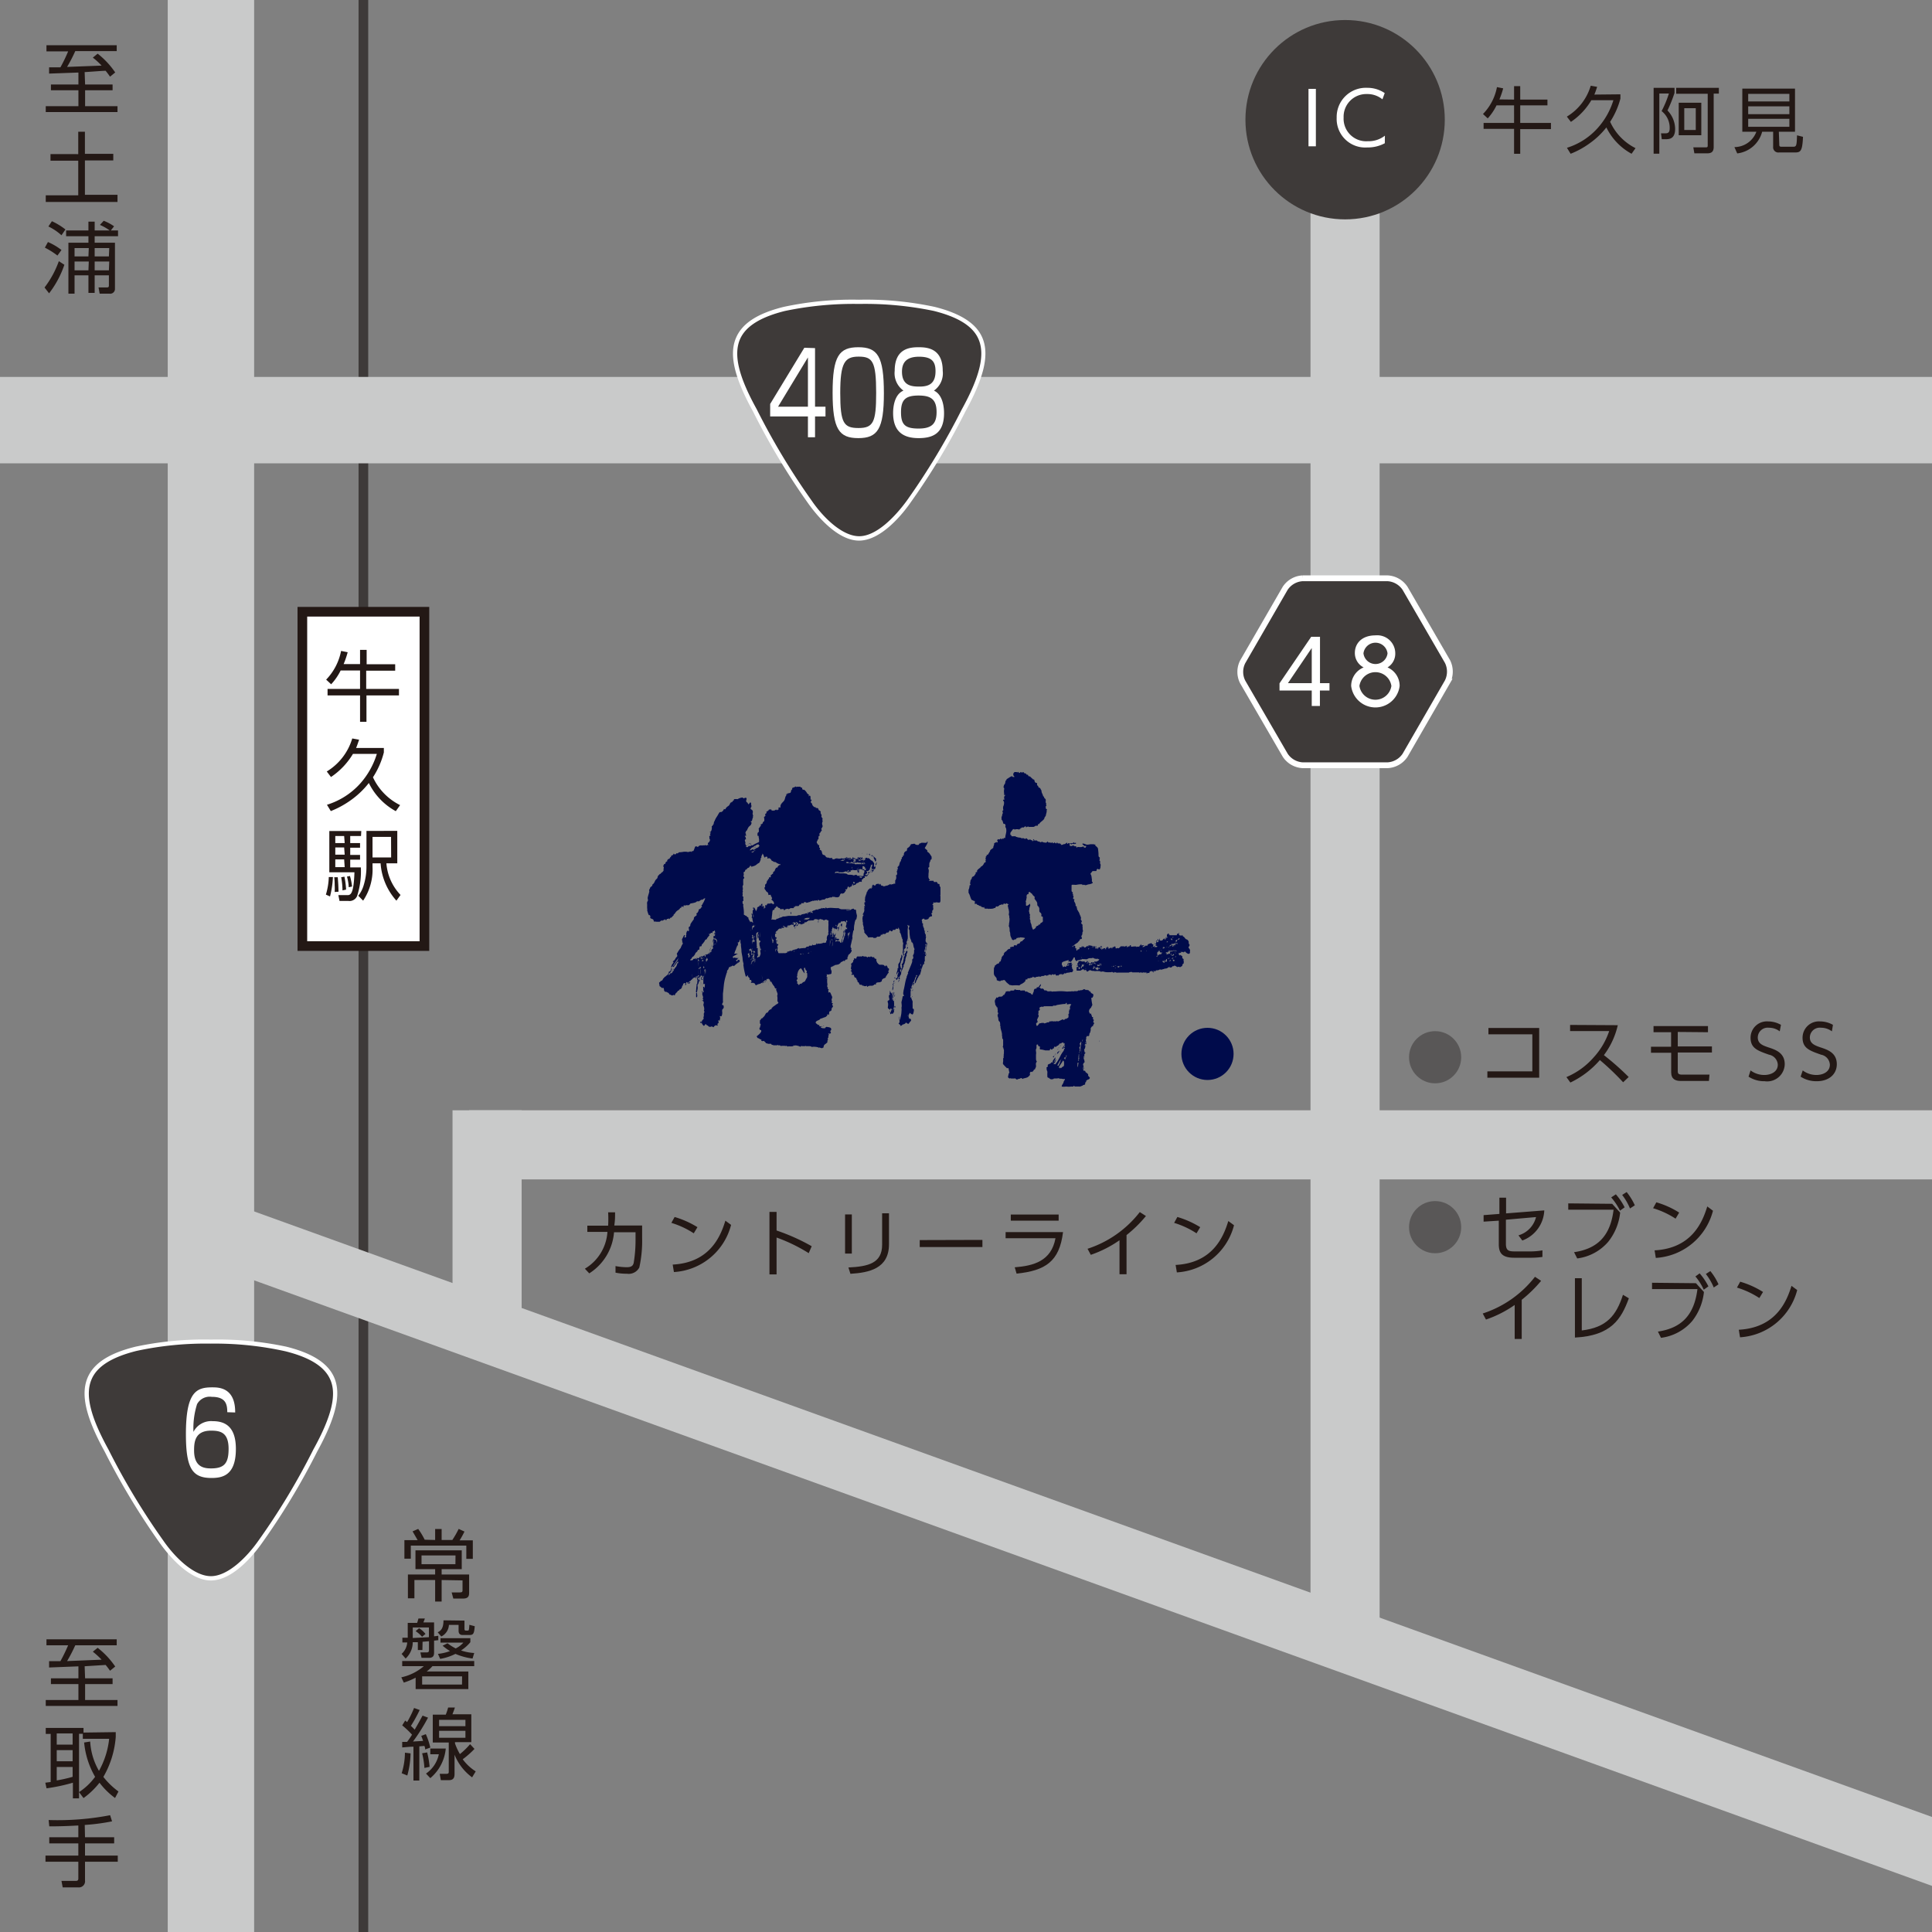 <svg id="レイヤー_1" data-name="レイヤー 1" xmlns="http://www.w3.org/2000/svg" viewBox="0 0 220 220"><rect x="0" y="0" width="220" height="220" fill="#808080" stroke="none"/><defs><style>.cls-1{fill:#c9caca;}.cls-2{fill:#000b4b;}.cls-3{fill:#3e3a39;}.cls-4{fill:none;stroke:#fff;stroke-width:0.66px;}.cls-4,.cls-8{stroke-miterlimit:10;}.cls-5,.cls-8{fill:#fff;}.cls-6{fill:#595757;}.cls-7{fill:#231815;}.cls-8{stroke:#231815;stroke-width:1.1px;}</style></defs><rect class="cls-1" x="53.42" y="126.43" width="166.58" height="7.87"/><rect class="cls-1" x="19.1" width="9.84" height="220"/><rect class="cls-1" x="42.41" y="135.55" width="26.11" height="7.87" transform="translate(-84.02 194.95) rotate(-90)"/><rect class="cls-1" x="67.52" y="95.83" width="171.29" height="7.87" transform="translate(53.4 252.93) rotate(-90)"/><path class="cls-2" d="M98.35,108.92c.05,0,.12,0,.18,0s.16,0,.19.08.13-.06.21-.06.12.11.19,0,.22.12.34.06.08.06.11.1l0,0s0,0,.07.06,0,0,.06,0,.12.11.09.22,0,0,0,.07a.13.13,0,0,1,.07.14,2.13,2.13,0,0,0,.26.26,1.31,1.31,0,0,0,.28,0,.19.19,0,0,0,.16,0c0,.08.11,0,.15.11s.09.09.16,0,.11.06.17.11,0,.11.06.17.06,0,.08,0,.11.18,0,.3.05.11,0,.16a.08.08,0,0,1,0,.09c-.14.08-.16.28-.29.36s0,0,0,0c0,.26-.23.2-.37.33s-.1.11-.1.2-.08.08-.12.12-.14.06-.21.06-.29,0-.35.13a.14.14,0,0,1,0,.11c-.06,0-.12,0-.18,0s0,.08-.09.09-.11.08-.2.06-.12,0-.18,0-.19,0-.28.1-.06-.14-.15-.11a.18.18,0,0,1-.1.07.1.1,0,0,0-.13,0c-.06-.12-.25,0-.29-.17s0,0,0,0-.08,0-.12,0-.16,0-.18-.12a.46.46,0,0,0-.09-.17s-.09,0-.1-.06,0-.12,0-.15,0,0-.06,0a1.26,1.26,0,0,0-.13-.31s-.12,0-.14-.05-.08-.12-.07-.21S97.12,111,97,111s0-.09,0-.13.07,0,.08,0-.08-.12-.11-.2,0-.08-.09-.09.1-.08.08-.14,0-.11-.08-.13a2.93,2.93,0,0,0,.07-.41c0-.07-.1-.09,0-.18s.2-.15.21-.26a.14.14,0,0,1,0-.12s.12,0,.09-.11,0-.11.12-.08.09,0,.13,0,0-.13.08-.19.06-.07.13-.05.22,0,.31,0,.09.05.13,0l.07-.06C98.21,108.87,98.3,108.85,98.35,108.92ZM90.8,89.58c-.06,0-.1.08-.17,0s0-.06-.06,0a.63.63,0,0,1-.24.09c0,.06-.07,0-.11.07s0,.08,0,.11-.08.09-.12.14,0,.25-.14.3a1.7,1.7,0,0,1-.31.06s0,0,0,.06-.07,0-.1,0,0,.09,0,.15h0c-.17.17-.13.43-.27.62s-.4.35-.41.64c0,0,0,.07,0,.12s-.07,0-.1,0-.12,0-.15.11c.18.15-.12.13-.15.22s0-.08-.11-.08a.61.61,0,0,1-.21.11s-.12,0-.17,0-.14,0-.16-.12,0,0-.06,0-.12,0-.18,0,0,.08-.07.1-.07.07-.13.11-.06,0-.09,0,0,.11,0,.15-.07.11-.13.14,0,.15,0,.21S87,93,87,93.05s.08.31,0,.48c-.06,0-.06.07-.11.08s0,.19-.16.23-.1.12-.08.19a.24.24,0,0,1-.09.08,1.07,1.07,0,0,1-.15.22.06.06,0,0,0,0,.09s0,.1,0,.11,0,.11,0,.14,0,.08-.08.12-.08.19-.07.31,0,.08.09.08,0,.14.06.22,0,.08,0,.11,0,.09.07.07c-.1.08,0,.2-.06.3-.23.13-.45.2-.65.34-.07,0-.1.14-.15,0,0,.08-.11,0-.11.11-.09-.11,0,.09-.13,0v0c0,.06,0,0-.08,0s-.1.09-.14.12-.14,0-.21,0a.14.14,0,0,1,0-.06s.07-.07.11-.11.16-.17.3-.2,0-.06,0-.06-.24.2-.35.27a.27.27,0,0,0-.09,0,.19.19,0,0,0-.08-.2c.11-.09,0-.21,0-.32s-.08-.06,0-.14,0-.06.08-.06,0-.08,0-.12,0-.14-.09-.21.08-.06.11-.08.06-.07,0-.12,0-.1,0-.15,0,0-.06,0,.06-.12.06-.22a.1.1,0,0,1,.08-.07c.1-.15.15-.38.31-.51v0a1.26,1.26,0,0,0,.2-.2c0-.1.12-.16,0-.28s0-.07.06-.11.08-.28.14-.41,0-.05,0-.07,0-.12.06-.17,0,0-.06,0a.28.28,0,0,1,0-.15c-.07-.06,0-.14,0-.21s0-.21-.14-.29-.15-.16-.06-.28,0-.23,0-.35,0-.17-.08-.19-.12.15-.19.19-.11-.14-.17-.2,0,0-.08,0a.08.08,0,0,1,0-.07c-.1-.08,0-.22,0-.31s0,0,0,0,0-.07,0-.1-.16-.08-.25,0-.14-.08-.26-.07A1.21,1.21,0,0,0,84,91s-.06,0-.09,0a.55.55,0,0,0-.22,0s-.07,0-.12,0a.19.19,0,0,1,0,.13c-.1,0-.12.1-.16.17s0,0-.07,0a.15.15,0,0,0-.07.09s0,0-.06,0-.1.29-.29.4-.07.09-.14.11-.12.14-.17.22-.13,0-.17,0a.7.7,0,0,1-.24.32c-.08,0-.09.1-.16,0,0,.08-.09,0-.12.08-.13.19-.2.35-.32.52a2.19,2.19,0,0,0-.23.46c-.1.1-.07.25-.12.35s0,.12-.07.09,0,.08-.06.12a.07.07,0,0,1-.06,0,.17.17,0,0,0,0,.12c0,.12,0,.26-.06.4s-.06.09-.07.14l-.09,0s0,0,0,.06a.07.07,0,0,0,.08,0c0,.06,0,.12-.06.18s.13.19,0,.21-.09.07-.08.14,0,.07,0,.09a.19.19,0,0,0,.06.17s0,.1,0,.12-.06.2-.17.26-.07.19,0,.25-.07,0-.1,0a.09.09,0,0,1-.06.06c-.09.07-.16-.1-.22,0l0,0s-.08,0-.12,0-.12,0-.18,0a.09.09,0,0,1-.12,0s0,0,0,0-.21,0-.28.07-.1.12-.17.1-.16-.12-.27,0L79,96.83s0,0-.06.07-.12,0-.16,0l0,.09a.1.1,0,0,1-.1,0c-.09-.07-.13,0-.18,0a.47.47,0,0,1-.33,0c-.08,0-.11,0-.19,0s-.08,0-.11,0a3.19,3.19,0,0,1-.52.06c-.09,0-.12.16-.26.12s-.06.06-.11.08-.15.08-.22,0-.09,0-.09.07a.37.37,0,0,1-.22.1.56.56,0,0,1-.07.18c-.1,0-.09.13-.15.18s-.09,0-.15.06-.12.13-.11.23-.08,0-.12.06-.08.15-.1.24,0,0-.07,0-.08.11-.12.17-.06.12,0,.16,0,.18,0,.29,0,.08,0,.14-.11.1-.11.18c-.15,0-.17.2-.3.21s0,.06-.06.08-.09.06-.14.12-.07.15-.08.23-.19.19-.26.32-.13.35-.33.46c0,0,0,.08,0,.11s-.11.11-.18.16-.07.13-.1.19-.11.14-.07.26-.15.54-.18.81c0,.11.08.26,0,.36s-.07.23-.06.35,0,.13,0,.21,0,.16,0,.26a.26.26,0,0,1,0,.21c.05.15.08.3.15.46s0,.09.09.09.15.13.12.24.05.14.13.17.25.07.26.25.12,0,.17.1a.17.17,0,0,1,.14,0c.06,0,.15,0,.22,0s.09,0,.14,0a.38.38,0,0,0,.14-.11.17.17,0,0,1,.19,0s.05-.05.07-.08.06.05.1,0,.14-.15.2,0,.08-.17.2-.14.13-.1.23,0,0-.08.1-.12.08,0,.09,0l0,0a2.84,2.84,0,0,0,.23-.25c.1,0,0-.09.08-.14s.14-.15.19-.22a.81.81,0,0,1,.27-.25l0,0s0,0,0,0,.19-.11.23-.22.15,0,.15-.1.08-.14.18-.07.09,0,.06-.09a.19.19,0,0,1,.14-.09c.07.13.08,0,.14,0s.19,0,.29,0,.16-.12.24-.2a3.46,3.46,0,0,0,.62-.14c0-.07.09-.07.15-.1s.11,0,.17,0,.18-.16.33-.19a.07.07,0,0,1,.07,0c.1,0,.17-.17.29-.15s0,.07,0,.11,0,0,0,0-.1.28-.18.39-.07.19-.15.25-.06.13,0,.16a.32.32,0,0,1,0,.09c-.12,0-.11.16-.21.19s-.22.12-.16.27c-.09,0-.08.16-.17.2s-.11.1-.06.18-.09.15-.16.2-.2.15-.15.31c-.12.18-.26.35-.36.52s0,.28-.17.36.06.35-.08.51c0,0,0,0-.07,0l0-.1s-.08.07-.12.1a2.14,2.14,0,0,1-.09.27c.11.1-.09.21,0,.28l0,0c0,.07,0,.11-.08.16s0,0-.07,0,0-.14,0-.19,0-.11-.08-.08a2.92,2.92,0,0,1-.22.43c0,.07-.06.12,0,.2s0,.1,0,.15,0,.06.07.08l0,.12a2.23,2.23,0,0,0-.24.49,3.1,3.1,0,0,0-.39.58c-.11.07,0,.17,0,.26s0,.14-.09.2-.15.31-.33.43c0,0,0,0,0,0s-.07,0-.07.11.06,0,.09,0-.07.12-.09.18-.09,0-.08.1a.66.66,0,0,0-.11.26.59.59,0,0,0,0,.13c.3-.34.53-.76.83-1.11,0,0,0,0,0,0s0,.1-.07.1,0,0,0,.08-.16.24-.24.35-.14.24-.26.34-.11.1,0,.16a.29.29,0,0,0,.1-.17c.15-.1.2-.3.35-.43s0,0,.06,0,0,.12,0,.16,0,0-.08,0a1,1,0,0,1-.17.44c-.11.08-.13.19-.24.31s0,0,0-.06c.06.16-.11.21-.16.34s-.11.1-.18.12,0,0-.06,0a.73.73,0,0,1,.2-.26c0-.08.12-.11.1-.19s0,0,.08,0,0,0,0,0,0-.11,0-.18,0,0,0,.06a0,0,0,0,0,0,0c0,.08-.1.13-.14.19s-.16.16-.17.28-.16.28-.31.32,0,0,0,0v0a3,3,0,0,1,.31-.42c0-.13.11-.22.13-.35h-.06s-.07,0-.06.08,0,.12-.07.16l0,0h0a.07.07,0,0,0,0,0l0,0v0s0,.09-.1.11-.09.12-.08.22-.06,0-.08,0a.1.1,0,0,0,0,.09c-.07.1-.17.13-.24.21s-.09.06-.12.08-.12.16-.2.21a.45.45,0,0,1-.16.24c-.14,0-.15.13-.25.17s0,.25,0,.38.14.1.18.19.14.09.23.07.1.22.12.34a.11.11,0,0,1,.07.08c.06,0,.08.1.15,0,.08.11.28.1.35.26s0,.07.07.07.17.12.29.11.07-.09.13-.06.09.08.18,0c0-.2.27-.27.31-.47,0,0,0,0,.06,0s.12-.11.18-.18,0,0,.05,0,.21-.18.2-.33a.1.1,0,0,1,.07-.08.07.07,0,0,1,0,0s0,0,0,0h0c.08-.07,0-.13.07-.2s.09-.11.17-.07.07,0,.11,0-.08.12-.08.2a.11.11,0,0,0,.08,0s.08-.06.05-.09,0-.11,0-.14,0-.13.12-.08a.3.3,0,0,1,0,.08.09.09,0,0,0,0,.11s0-.11.06-.16.07,0,.09,0-.09.1,0,.13.13-.1.21-.13-.11,0-.16,0,0-.07,0-.09l0,0c.06,0,.08-.07.12-.09s0,0,0,0l0,0,.07,0s0,0,0-.06a1.52,1.52,0,0,0,.29-.27c.06,0,.15-.13.2,0s0,0,0,0a.14.14,0,0,1,0-.1s0,0,.07,0,0,0,0,.06,0,.08,0,.1l.06-.08s0-.08,0-.11.06-.06.08,0,.09-.14.16-.18h0a.19.19,0,0,1,.09,0c0,.12-.14.16-.21.23s0,.07,0,.07.09,0,.14,0,.19-.06.24-.17,0,0,0,0,0,0,0-.08a.21.21,0,0,1,.18,0,.5.5,0,0,1,0,.4c-.13,0,0-.18,0-.26s0,0,0,0-.12,0-.12.11h0s0,0,0,0h0a.57.57,0,0,0,.08.24.07.07,0,0,1,.08,0c.07,0,0-.06,0-.09s0-.26.1-.37,0,0,.06,0a1.4,1.4,0,0,0-.06.28s0,.1,0,.15,0,.12,0,.18,0,.06,0,.1,0,.14,0,.19.1,0,.17,0l0,0s0,0,0,0a.07.07,0,0,1,0,.09s0,.08,0,.11,0,.18-.07.26,0-.08,0-.12-.09,0-.12,0a2.69,2.69,0,0,1,0,.31c0,.13.13.21,0,.34s0,0,0,0a.07.07,0,0,1,0,0,.88.88,0,0,1-.12-.21c-.08.13.12.21,0,.35.05,0,0,.13.06.16s0,0,0,.1,0,0,.06.05,0,0,0,0,0,0,0,0,0,.1,0,.14,0,0,0,0h-.05s0,.06,0,.09,0,0,0,0,0,0,.06.07-.08.08-.14.12.08,0,.1,0,0,.08,0,.12,0,0,.06,0,0,0,0,0,.09.2,0,.31l0,0v0h0a.49.49,0,0,1,0,.16,1,1,0,0,1,.09.48c0,.06-.07.1,0,.17h0a.17.17,0,0,1,0,.17h0c-.1.15,0,.31-.06.45s0,.15,0,.23-.24.19-.2.36c0,0-.06,0-.09,0s-.06,0-.09,0,0,.12.06.17,0-.07.11-.1,0,0,0-.08,0,.12,0,.17.11.21.19.28.06,0,.08,0,.1-.09.12-.16.09.06.17.06,0,0,0,0,0,0,0,.08a0,0,0,0,0,.06,0s.07,0,.08,0,0,.14.11.11c.1.12.23,0,.34,0s0,0,0,0,.1.08.2.09a.26.26,0,0,1,.17-.18c.07-.1.17,0,.25,0s0-.11,0-.19a.23.23,0,0,1,.11-.08c0-.07.09-.14,0-.22s0,0,0-.08.11,0,.16,0a.09.09,0,0,0,0-.1.44.44,0,0,0,0-.39c.05-.07.1,0,.16,0s.1-.15.11-.24a.92.92,0,0,0,0-.33c0-.08,0-.21.06-.25s.15-.16.12-.29,0-.2-.15-.14a.15.15,0,0,1,0-.09c-.08,0,0-.11,0-.14s.11-.12.06-.24,0,0,0,0,0-.16,0-.23,0-.44,0-.64c.07-.45.08-.9.16-1.34s.16-.63.26-1c.09-.08,0-.23.11-.33s.08-.12.11-.18.06-.13.08-.18a.05.05,0,0,1,.06,0s.06,0,.1,0,0,0,0-.06.06,0,.09,0l.06-.06c.08,0,.08-.1.16,0s.28-.26.5-.3c0-.06-.09,0-.12,0a.4.4,0,0,1,.23-.08c0-.06.14-.08.11-.18s-.11.11-.19.08v0s0,0,0,0,0-.07.06,0h0c.09,0,0-.09.12-.11s0,0,0,.06,0-.07,0-.1,0,0,.05,0a0,0,0,0,0,0,0s-.1,0-.11-.06-.23.07-.26.2,0-.12-.09-.13v0s0-.11.12-.08,0-.06,0-.09a.27.27,0,0,0,.17-.13c-.12.06-.26,0-.38,0s0,0,0,0-.1-.07-.16,0-.1,0-.11-.1.09-.08.11-.11.2-.09.28-.17l0,0,.19-.1h0c-.06,0-.14,0-.2,0s0,0,0,0h-.12s-.11,0-.11,0,0-.05.06-.08c0-.22.2-.4.18-.62.14,0,0-.21.18-.23a.09.09,0,0,0,0-.1c0-.07.07-.11,0-.17s0-.06.09-.09.11-.2.12-.28,0,0,.08.06,0,0,0,.06,0,.23.06.36,0,0,0,.08c0,.23.06.47.06.7s.11.58.13.88.06.38.1.56-.07.15,0,.22a7.71,7.71,0,0,0,.24,1.18s0,.07.08.08.1-.14.18-.16,0,0,0,.07,0,0,0,0c0,.18.24.2.2.39s.14,0,.17.11.09.15,0,.24.07.07.11.07,0,0,0,0,.11,0,.14,0,.07.05.12.05.08.1.12.17.12.05.18,0,.27-.1.4-.13l.09-.09c.07,0,.06,0,.1.07,0-.19.21-.2.29-.34h0l0,0c0-.07.1,0,.14,0s0,.09,0,.13a2.8,2.8,0,0,1-.31.09.2.2,0,0,0-.06.07l0,0c.1,0,.17-.11.27-.1s.07,0,.11-.07,0-.13.06-.18-.06,0,0-.08.11,0,.16,0a.11.11,0,0,1,0-.08.26.26,0,0,1,.14.1c.11,0,.06.15.12.2s0,0,0,0,0,.06,0,.06.07,0,.13,0a1.57,1.57,0,0,0,.35.55s0,0,0,0,0,.19.18.24,0,.06,0,.09.1.28.15.42,0,.17,0,.26a.1.1,0,0,0,0,.13,2.5,2.5,0,0,1,0,.47c0,.06.07.1.06.18a.07.07,0,0,1,.06,0,0,0,0,0,1,0,0c0,.09-.1.2-.21.22a4.58,4.58,0,0,1-.46.33c0,.11-.12.06-.11.16s0,.06-.07.08-.16.08-.23.15-.1.25-.23.25-.21.33-.36.46-.11.16-.21.18-.09.08-.12.13-.12.07-.11.18,0,.15,0,.22.09.13.11.22c-.14.08,0,.26-.16.33a.14.14,0,0,1,0,.11.11.11,0,0,0,.09.12s.08.1.12,0a.51.51,0,0,0,0,.2s-.07.07-.08.11-.23.27-.39.38,0,.09,0,.11,0,.13.09.14.24.15.37.17,0,0,0,.08.16.12.27.08.07.07.13.09.1.09.15.16,0,0,.08,0,0,0,0,0a.69.69,0,0,0,.15.07c.07,0,.19,0,.29,0s.05.06.06,0,0,.07.08.11a.83.83,0,0,1,.21.06s.06,0,.08,0,.07,0,.11,0l0,0,.17,0,0,0c.06,0,.11-.08.17,0s0,0,.07,0,.15,0,.19.06.07,0,.12,0,0,0,0,0,0,0,.07,0,.07,0,.11,0,.09,0,.11,0,.06,0,.08,0a.08.08,0,0,0,.11,0c.06,0,.11,0,.16.06s.08,0,.08,0l0,0s0,0,0,0a1.6,1.6,0,0,1,.21,0c.05,0,.07,0,.11,0s.06,0,.08,0,.18,0,.26-.09.07.06.15,0,.12,0,.17,0a1.23,1.23,0,0,1,.41.13s.06,0,.09-.06.11,0,.15,0,.15,0,.23,0,0,.08.06,0,.11,0,.16,0,.09,0,.11,0,.16,0,.23,0,.15,0,.25.06.13,0,.18,0,.39,0,.59.08.09,0,.14,0a.91.91,0,0,0,.31.09s.08-.07.13-.06,0-.29.21-.39l.22-.18c.08-.07,0-.19.07-.28s0-.14,0-.23c.12-.06.06-.17.09-.28s.08-.13,0-.23.08,0,.14,0a.28.28,0,0,0,.14-.09c0-.08-.08-.14-.07-.24s0,0,0,0a.18.18,0,0,0,.09-.23c0-.12-.17-.15-.26-.18s-.07,0-.1,0-.14-.09-.23,0-.12,0-.07.12h0s0,0,0,0-.14,0-.2,0,0,0,0,0-.22,0-.31-.1.26,0,.27-.19H94s0,0-.06,0-.2,0-.26.11-.16-.06-.25-.07v0s0,0,.06,0-.12.09-.18,0,0-.08,0-.13a.06.06,0,0,0-.05,0,.09.09,0,0,1-.09,0,1.93,1.93,0,0,1-.28-.22s0-.07,0-.1c.11-.22.42-.18.54-.4.13,0,.28-.09.44-.14s.17-.06.24-.13.12-.08.09-.16.09-.08.14,0,.06-.14.08-.2,0-.09,0-.13.16-.09.23-.15,0-.28.15-.38-.09-.25,0-.38,0-.08-.06-.1,0-.15,0-.23c-.14-.21.1-.33,0-.53s-.1-.25-.16-.36-.06-.14-.18-.1-.1,0-.06-.09-.09-.12,0-.18,0-.08-.06-.1,0-.11,0-.16c-.18-.14,0-.34-.08-.5a3.08,3.08,0,0,1,0-.52c-.06,0-.06,0-.08-.07s0,0,.09,0,0,.06,0,.06,0-.06,0-.11,0,0,0,0,0-.07-.07-.09,0-.06,0-.06a.51.51,0,0,0,0-.22c0-.05,0,0,.08,0a.31.31,0,0,0,.17,0c.08-.05.18,0,.26-.08s0-.24.06-.33c-.12-.08-.07-.18-.11-.28s0-.12.06-.15,0,0,0,0,.1-.09.18-.08,0,0,.07-.07a.22.22,0,0,0,.17-.08,2.61,2.61,0,0,0,.42-.08c.06-.06.17-.09.21-.18s.2-.11.29-.19.12,0,.18,0,0-.16.2-.18.09-.11.12-.2,0-.09.05-.14,0-.17.13-.24a1,1,0,0,0,.27-.32c0-.07.09-.11,0-.19s0-.09,0-.12,0-.09,0-.12,0,.07-.07,0a.69.69,0,0,1,0-.32c.07-.22.09-.45.17-.68,0,0,0,0,0-.06l0,0a.19.19,0,0,0,0-.18,6.54,6.54,0,0,1,.13-.75c0-.06.06.06.06,0l0,0c0-.25,0-.5.07-.75a1.12,1.12,0,0,1,.09-.38c0-.12.17-.09.11-.23.1,0,0-.13.06-.19s-.07-.39-.08-.58,0-.21-.14-.23-.11,0-.13-.11a.75.75,0,0,0-.29.09c-.07,0-.07.09-.13.09s0-.06,0-.1,0,0-.06,0,0,.11-.09.15,0-.11,0-.16-.07,0-.1,0-.07,0-.12,0-.2,0-.3,0-.21,0-.32,0a.9.9,0,0,1-.32-.13c-.09,0-.18,0-.26,0-.31,0-.64-.07-1,0-.11.06-.11-.09-.22-.06s0,0,0,.07-.2-.07-.3,0-.11-.1-.18-.1.06,0,.08.08c-.17.09-.35.09-.52.18,0,0,0,0,.06.06s0,0,0,0-.06,0-.1-.08a.51.51,0,0,0-.26.09.65.65,0,0,0-.35.15s-.07,0-.1,0-.21.08-.3.14,0,0,0,0,0,0,0,.06-.07,0-.1,0-.11,0-.18,0c-.14.1-.32.06-.45.13s-.09,0-.12.07-.11,0-.16,0a1,1,0,0,0-.31.09c-.11,0-.22,0-.3,0s-.06,0-.06,0-.15,0-.21,0a.29.29,0,0,1-.13,0c-.08,0-.14,0-.23,0l-.4.07s0,0,0,0-.16,0-.23,0a1.28,1.28,0,0,1-.29.13c-.12,0-.24.12-.36.13s-.09,0-.12.08-.36,0-.51,0,0-.08,0-.12c0-.26.07-.51.06-.75.06-.06,0-.16.09-.2a0,0,0,0,0,0,0s.12,0,.15-.08,0-.1.06-.14.13-.08.17-.19.17.16.3.17.09.08.14.13.11,0,.16,0,.15,0,.23,0a.14.14,0,0,1,0,.11.61.61,0,0,0,.12,0,.3.3,0,0,1,.2-.13c.06.06.11-.07.19,0s.08,0,.14,0a.47.47,0,0,0,.12-.09s.07,0,.09,0,.12,0,.19,0,.12,0,.11-.11.06,0,.09,0,0-.11.11-.12.19,0,.28,0,.12-.09.17-.17.05,0,.09,0,.07,0,.09-.1.06-.06.1-.06.12,0,.18,0,0-.14.11-.13.13,0,.16.06.06,0,.08,0,.11,0,.14,0,0,0,0,0l.06,0,0-.06s.06,0,.1,0,.09,0,.13-.06.16,0,.22-.07.07,0,.13,0l.17-.06c.08.1.17-.12.22.05.07,0,.08-.08.14-.11s.1.09.18.08.22-.09.37-.11.08,0,.12,0,.06,0,.08,0,0-.06,0-.08l.07,0s0,0,.06-.06.08,0,.13,0,.3-.12.43-.11.12,0,.16-.06.07,0,.09,0,.06,0,.09,0,.17,0,.25.06a.1.1,0,0,1,.12,0c.12-.06.22,0,.29-.18s.06-.18.14-.25.08,0,.11,0,.25,0,.34-.18.18-.09.09-.23.06-.07.09-.06a.31.31,0,0,0,.13-.27c0-.06.07,0,.09-.06s.08,0,.09,0-.08,0,0,.1,0,0,0,0,.11,0,.13-.09,0,0,0,0,.11,0,.15-.06.08-.14.08-.24a.1.1,0,0,1,.09,0s0,0,0,0,0,0,0,0-.08.09,0,.14.14-.08.22-.06.09-.07.12-.11.08-.07.14-.09a0,0,0,0,0,.06,0c0-.06.12,0,.14-.12a.47.47,0,0,1,.31,0s0,0,0-.08,0-.19.07-.24,0,0,.06,0a.32.32,0,0,0,.08-.14s.09,0,.14,0-.08-.14,0-.18.06,0,.09,0,.17,0,.22-.08,0-.07,0-.11.19-.15.24-.25-.09,0-.13-.09c0,.11-.12.12,0,.22h0a.19.19,0,0,0,0,.12s0,0,0,0a.47.47,0,0,0-.22.07c-.08,0-.07-.07-.14,0a.12.12,0,0,1,0-.1s.08,0,.09-.06.05,0,.07,0l0,0c0-.1.11-.16,0-.26s0-.06.07-.06,0,0,.07,0,.08-.11.16-.13,0-.15.09-.2a.44.44,0,0,1,.07-.22.1.1,0,0,0,0-.07c0-.08-.07-.18,0-.27s-.06-.1-.13-.13l.06,0s0,0,0,0,0,0,0,0c-.19-.09-.35-.2-.52-.3a.11.11,0,0,0-.08,0s0,0,0,.06-.16,0-.21,0-.14,0-.18,0-.17,0-.22,0l.07-.11c.07,0,.17,0,.22,0s0,0,0,0,0,0,0-.05.07-.09,0-.16S98,98,98,98s-.1,0-.14,0-.06,0-.09,0a.14.14,0,0,1,0-.09s.07,0,.1,0v-.07c.18.09.37-.06.56,0s.11,0,.14.1-.06.07-.09.09-.11,0-.13.06a1.81,1.81,0,0,0,.37.1c.12,0,.18.1.27.16s.11.12.18.15.08,0,.11-.07.09.16,0,.26,0,.2,0,.3.06,0,.07.05-.11.07-.09.13h.06s0,0,0,.07a.07.07,0,0,1-.1,0c0,.08.08.07.11.07l.07-.1s0,0,0,0,.07,0,.1-.07-.05,0-.08,0,0,0,0,0a1.79,1.79,0,0,1,.14-.18s0,0,.08,0a.82.82,0,0,0,.06-.27.42.42,0,0,0,0-.2s0,0,.06,0,.05-.2.08-.31c-.1.06-.08.19-.15.27s0,0,0,0,0,.12,0,.16,0,.06-.06.09,0,0-.08,0,0-.26,0-.37,0,0,0,0A1.42,1.42,0,0,0,99.3,98c-.15,0-.22-.18-.35-.26s-.07,0-.1,0-.13,0-.13-.13a0,0,0,0,0,0,0s0,0,0,0,0,.06,0,.09h0c0-.06-.11,0-.17,0s0,.08,0,.12-.08,0-.12,0-.13-.06-.19,0c-.08-.13-.23,0-.28-.1s.06,0,.08,0,0,0,0-.07-.2.05-.26,0-.16,0-.13.07.18,0,.28,0-.1,0-.14,0-.12.07-.17.11,0,0,0,0-.19,0-.27-.11c.07,0,.16,0,.22,0s-.13,0-.2,0-.12,0-.12,0,.06,0,.08,0-.08,0-.13,0,0-.07-.05-.09,0,0,0,0,0,0,0,0,0,0-.06,0,0,.06,0,.1a.76.76,0,0,1-.09.09c-.1-.06-.2.07-.28,0s0,0,0-.06a.07.07,0,0,1,.08,0s0,.05,0,0v0s0,0,0,0,.06,0,.09,0,0,0,0-.08,0,0,0,0l-.06,0c-.07,0-.13,0-.19,0s-.08,0-.14,0,.06,0,0,.07l-.07,0c-.06-.07-.17,0-.24-.07h0s0,0,0,0,0,.05,0,.07-.08,0-.13,0-.12,0-.09.09.09-.05.15,0,0,.06,0,.1-.05.09-.13.08-.21,0-.3-.06,0,0,0,0,.2,0,.29-.09l0,0s0-.06,0-.09,0,0,0,0-.16-.1-.28,0h0s0,0,.06,0-.21,0-.28,0-.1,0-.13,0l0,0c-.06-.08-.16,0-.23,0s-.06,0-.1.06-.2-.06-.25,0,0-.09,0-.13-.15,0-.23,0-.12,0-.16-.05v0s0,0-.06,0-.24,0-.31-.15-.18-.13-.28-.18-.08-.14-.12-.19,0-.07,0-.08a.89.89,0,0,0-.15-.27s0,0-.08,0,0-.11,0-.17-.06-.08-.09-.1a.73.73,0,0,1,0-.25c0-.08-.11,0-.14-.08S93,96,93,95.9s.1-.14.09-.23.14-.09.12-.18,0-.12,0-.18,0-.11.09-.14,0-.13,0-.19.06-.15.14-.19l0,0c0-.07,0-.11.09-.15s0-.18,0-.26.19-.2.13-.38-.06-.28,0-.43-.07-.15,0-.27-.17-.23-.12-.39,0-.08,0-.12-.16-.21-.07-.36c-.07,0-.06-.17-.18-.13s0-.06,0-.08,0,0-.08,0,0,0,0-.07S93.07,92,93,92a.09.09,0,0,1-.1,0,.08.08,0,0,1,0-.08c-.08,0-.17,0-.24-.07s-.14-.13-.17-.23,0-.12-.09-.17-.1-.17,0-.3-.13-.06-.11-.14,0-.19,0-.28-.08-.18-.18-.08,0-.07,0-.12,0-.07-.1-.08,0,0,0,0,0-.07-.09-.09a1.15,1.15,0,0,0-.35-.43s-.06,0-.07,0-.17,0-.15-.15-.16-.06-.18-.15S90.88,89.61,90.8,89.58ZM85.48,96a.05.05,0,0,0,0,0S85.48,96,85.48,96Zm0,0s0,0,0,.05A0,0,0,0,0,85.43,96Zm.07.09c0,.06-.07.06-.07.11s0,0,0,0A.14.14,0,0,1,85.5,96.08Zm.87.09s0,.06,0,.09,0,0,0,0,.06,0,.07.06-.1,0-.09.1-.11,0-.1,0,0,.08,0,.11,0,0-.07,0-.18.1-.26.14l0,0c0,.06-.09,0-.14.1s0,0-.06,0,.07-.05,0-.07-.07,0-.11,0,0,.05-.05.05-.14.08-.21.06.1-.13.12-.21.29-.14.37-.27a.52.52,0,0,0,.31-.19h0C86.16,96.24,86.27,96.12,86.37,96.17Zm-1,.08s0,0-.06,0,0,0,0,0S85.35,96.2,85.34,96.25Zm1,.09v0s0,0,0,0,0,0,0,0S86.31,96.33,86.31,96.34Zm-1.12,0s0,0,0,0,0,0,0,0S85.21,96.33,85.19,96.33Zm.89.08s0,0,0,0,0,0,0,0v0Zm-.14,0s0,0,0,.06h0A0,0,0,0,0,85.94,96.45Zm-.08.09s0,0-.09.06,0,0,0-.09S85.86,96.52,85.86,96.54Zm.25.1s0,0,0,0,0,0,0,0Zm-.14.07s0,0,0,0S86,96.72,86,96.71Zm.07,0h0Zm-.1.1a1.84,1.84,0,0,0-.22.17s0,0,0-.07,0,.2-.14.18,0,0-.09,0,0,0,0-.07l0,0a.07.07,0,0,1,.06,0,0,0,0,0,0,0,0s0,0,.06,0,0,0-.06,0v0c.09-.08.21-.1.31-.19s0,0,.06,0,0,0,0-.06A.06.06,0,0,1,85.94,96.8Zm-.46.1h0S85.47,96.89,85.48,96.9Zm10.43.25,0,0,0,0Zm1.47,0h0Zm.28,0h0S97.65,97.18,97.66,97.19Zm.48,0,0,0S98.13,97.17,98.14,97.2Zm.16,0h0v0Zm.72.2s0,0-.08,0-.09,0-.09-.07.07,0,.12-.06S99,97.35,99,97.41Zm-.39-.13a.2.2,0,0,0,.15.06s0,0,0,0S98.68,97.24,98.63,97.28Zm-2.79.11h0s0,0,0,0Zm.86,0s0,0,0,0S96.7,97.4,96.7,97.41Zm-1.06,0v0s0,0,0,0Zm2.35,0s0,0,0,0h0S98,97.41,98,97.41Zm-.1,0h0Zm-10.81.23s.07,0,.12,0,.12.07.07.17.14,0,.2,0,.24.12.27.26h0c.09.07.2.09.29.17s0,0,.07,0,0,0,.06,0,.06.09.1.06l0,0,0,0v0c.08,0,.09.12.19.11a.07.07,0,0,0,0,0c.07,0,.11.09.19.08s0-.08.08,0,0,.07,0,.1-.07,0-.08,0-.21.16-.22.28c-.07,0-.06.06-.11,0a.8.8,0,0,0-.2.36c0,.09-.07.06-.11.11s-.13.11-.06.19-.07,0-.06,0,0,.06,0,.08h-.07c0,.12-.16.06-.15.17s0,.07,0,.11,0,.13-.11.1-.11.1-.08.18,0,0-.06,0-.09.09-.06.16c-.2,0-.09.3-.24.41s-.08.17-.09.26,0,.1-.08.16a.42.42,0,0,0,.16.33c0,.11.14.16.22.23a.59.59,0,0,1,.07.26c0,.06.13,0,.19,0s.07,0,.09.07,0,.17.11.17a0,0,0,0,0,0,0c-.07.09.1.12,0,.22s0,.1,0,.14a.62.62,0,0,1,.18.18.52.52,0,0,1,.08.23,1.29,1.29,0,0,0-.16.09c0-.14-.11-.08-.18-.16s0,.11-.08.07-.08,0-.12,0v0a.16.16,0,0,0-.12,0c-.06,0-.13,0-.16.12s-.12.05-.18.06,0,.14,0,.2,0,.13-.1.14,0-.24-.15-.25-.06,0-.08.06,0,0,0,0-.11,0-.07-.09,0,0,.06,0a.16.16,0,0,0,0-.12s0-.07,0-.1a.09.09,0,0,0,0,0c-.06,0-.1,0-.14.06s0,.08,0,.12-.09,0-.14,0-.06.08-.08.13a.3.3,0,0,0-.23.14s0,.08,0,.11-.1.18-.13.29c-.06-.13-.09-.25-.14-.38s0,.06-.06.07,0-.19-.1-.12-.07.08,0,.15,0,.07,0,.1c-.17.14,0,.35-.11.49s0,0,0,0,0,0,.09,0a2.8,2.8,0,0,0,0,.4s0,0,0,0-.09,0-.1.1a3.7,3.7,0,0,0,.09.48c-.09,0-.15-.12-.24-.12s0,.06-.08.06,0-.11,0-.13l0,.06c-.09,0-.1-.13-.15-.19s-.08-.16-.07-.27c-.15,0-.22-.25-.38-.21,0-.12-.11,0-.13-.13s0-.12,0-.21a5,5,0,0,0-.09-.8.14.14,0,0,0,0-.17c-.09-.07-.06-.21-.06-.32s.09,0,.09,0,0-.14,0-.19a.34.34,0,0,1,0-.22c0-.06,0-.11-.07-.15s0-.19,0-.29c-.1-.09.06-.21,0-.3s0-.06,0-.1a1.23,1.23,0,0,0,0-.2.09.09,0,0,0,0-.12c-.07,0,0-.12,0-.18a.17.17,0,0,1,.06-.12,5.15,5.15,0,0,1,0-.68.17.17,0,0,0,.11-.11c0-.12-.13-.14-.08-.25s0,0,0,0,.06-.21,0-.31.18-.12.18-.27.17-.09.21-.2.12-.09.2-.14.12-.15.17-.23h.07s0,.12.09.12a2.35,2.35,0,0,0,.35-.11c.18-.07.28-.22.44-.29s.15-.23.22-.35,0-.08,0-.14.1-.1.1-.18,0-.09,0-.15.1,0,.06-.1,0,0-.05,0,.11,0,.11-.13.06.06.09.07S87,97.63,87.08,97.65Zm12.13-.18s0,0,0,0-.06,0,0-.06S99.18,97.48,99.21,97.47Zm-1,0s0,0,0,0Zm1,0a.09.09,0,0,0,.06.09C99.33,97.52,99.26,97.53,99.24,97.49Zm-.6.06h0s0,0,0,0Zm.86.13c0,.14.22.16.18.32s.07.09,0,.14,0,.07-.09.08a3.38,3.38,0,0,0-.22-.47s-.07-.1,0-.16S99.44,97.67,99.5,97.68Zm-4.08,0h0Zm1,.13s0-.05.07,0,0,0,0,.07-.06,0-.06,0,0,0,0,0-.11,0-.17,0a.14.14,0,0,1,0-.11c0-.08.08,0,.14,0S96.46,97.78,96.46,97.79Zm-1.15,0c0,.06-.07,0-.09,0s-.06,0,0,0S95.29,97.73,95.31,97.81Zm2.26.07s.09,0,.15,0,0,.07-.06.07-.07-.07-.12,0,0,0-.06,0-.08.07-.12.1l0,.07s.09,0,.09,0,0,.09-.07.07l0-.07s0,.12-.1.13h-.17c0-.09.06-.08.06-.15L97.3,98a.21.21,0,0,0-.06-.08c0-.06-.08,0-.12,0h0a.1.1,0,0,1,.06-.09.42.42,0,0,1,.22,0s.07-.07.12-.06S97.5,97.93,97.57,97.88Zm-2.13-.09s0,0,0,0,0,0,0,0,0,0,0,0,0,0,0,0S95.42,97.79,95.44,97.79Zm1.15.1s-.06,0-.09,0,0,0,0-.06A.06.06,0,0,1,96.59,97.89Zm1.21,0h0Zm.79,0v0s0,0,0,0S98.61,98,98.59,97.94Zm-1.26,0s0,0,0,0h0S97.35,98,97.33,98Zm.91.07v0h0Zm-2.15,0a.06.06,0,0,1,.07,0s0,0,0,.06-.1,0-.1,0-.13.07-.11,0,.05,0,.08-.07S96.05,98.09,96.09,98Zm.92,0,0,0S97,98.05,97,98.07Zm-.14,0h0Zm1.47,0h0l0,0Zm-2.29,0h0Zm1.54.07s0,0,0,0l0,0S97.6,98.11,97.59,98.12Zm-.72,0s-.1,0-.07.1,0-.1,0-.14S96.85,98.1,96.87,98.15Zm1.4,0s-.09,0,0,.06,0,0,.06,0A0,0,0,0,0,98.27,98.15Zm-1.37,0h0Zm-.25.35a.05.05,0,0,1,.08,0s.11,0,.14-.08.16,0,.24.06a1.55,1.55,0,0,1,.43,0s.07-.07.11-.06.06.13.13.06,0-.08.06-.09a.25.25,0,0,0,0,.12.14.14,0,0,1,.17,0s0,.16.11.06a.09.09,0,0,0-.07-.06c0-.06.07,0,.1-.06s0,0,0,0,0,.06,0,.09h.07a.11.11,0,0,1,0-.07c.06,0,.08,0,.13,0s.11.06.12.13,0,0-.06,0-.07-.1-.14-.09,0,0,0,.06.07,0,.1.07,0,0-.07,0-.2,0-.3,0-.09,0-.13,0-.24,0-.34,0a.48.48,0,0,1-.24,0s0-.06-.06-.09a.23.23,0,0,1-.2,0c-.06,0-.12,0-.18,0l0,0c-.18,0-.36,0-.55-.06,0,0,0-.06.05-.08s.18,0,.22,0S96.61,98.54,96.65,98.55Zm.25,0,0,0s0,0,0-.07S96.87,98.56,96.9,98.56Zm-.64,0h0Zm0,0h0Zm1.35,0a.07.07,0,0,1,0,.07s0,0,0,0S97.61,98.58,97.65,98.57Zm-.17.07h0s0,0,0,0S97.48,98.62,97.48,98.64Zm1.26.25v0s-.12-.06-.12-.12S98.72,98.85,98.74,98.89Zm-.52.06.15,0c.06,0,0,.11.12.07a.09.09,0,0,1,0,.1s0,0,0,.06.08,0,.1,0,0,.11,0,.16,0,.09-.08.06-.12-.09-.2-.12,0,.07,0,.08-.11-.08-.15,0l0,0c.07.09.2,0,.27.08a.41.41,0,0,0,0,.15c0,.1-.13.2-.09.31h0c0,.06,0,.08,0,.14a.27.27,0,0,1-.09,0s0,0,0,0,0,0-.07.08,0-.11-.09-.09h0a.13.13,0,0,0,.07.12s0,.11-.1.12,0-.07-.1,0,0,.07,0,.07,0-.09,0-.14-.07,0-.1.06,0-.08,0-.11.15,0,.18-.06,0,.1.08.08,0-.08,0-.12-.1.07-.13,0a.07.07,0,0,0-.06,0,.49.49,0,0,0-.21,0s-.12,0-.14-.07-.19-.06-.3,0-.05,0-.09,0a1.35,1.35,0,0,0-.48-.06c-.09,0-.19,0-.24-.07s-.37-.09-.56-.09-.12,0-.16,0l-.14,0c0-.05-.07-.07-.11,0s0-.06-.07-.06-.13,0-.18,0l-.06,0c0,.08-.1,0-.15,0s.1-.06.12-.12.06.06.1,0,.07,0,.09,0,.11-.06.13,0,0,0,0,0v0h0a0,0,0,0,0,0,.06s.1,0,.13,0,.07,0,.13,0,0,0,0,0a1.37,1.37,0,0,0,.23,0c.12,0,.22-.1.34-.1s.13.1.19,0,0,0,0,0a0,0,0,0,0,0-.06h-.09a.17.17,0,0,1,.1,0v0s.06-.05.09-.07.07,0,.06.06-.12.1-.18.16.09,0,.14,0,.08,0,.12-.06.06,0,.09,0,.1-.07,0-.11,0,0,0,0,0,0,.07-.06,0,.11.13,0,.13,0,.16,0,.17,0,.26,0,.1,0,.15,0,.17-.08.07-.14A.11.11,0,0,1,97.5,99s0,0,0,0,0,0,0,0A1.92,1.92,0,0,1,98.22,99Zm-1.19,0h0s-.08,0-.11,0h0A.16.16,0,0,1,97,98.92Zm.32,0a.25.25,0,0,0-.21,0s0,0,.08,0a.16.16,0,0,0,.17,0Zm.51.11c0,.06-.11,0-.12.11s0-.08,0-.11S97.83,99,97.86,99.06Zm-1.58.07a.3.3,0,0,0-.21,0c0,.05.05.06.09.07s.15.1.21,0Zm3.29.05h0a.09.09,0,0,0,0-.06Zm-3.5-.06h0Zm.68,0h0S96.75,99.17,96.75,99.17Zm.3,0v0s0,0,0,0Zm-1.32,0s0,0,0,0v0Zm1.92.1,0,0s0,0,.06,0S97.67,99.33,97.65,99.34Zm-2.2,0h0Zm.8,0v0s0,0,0,0Zm.42,0s0,0,0,0,0,0,0,0S96.66,99.3,96.67,99.33Zm-.28,0,0,0v0Zm1.42,0s0,0,.06,0a.07.07,0,0,0,0,0A.06.06,0,0,0,97.81,99.38Zm1.65,0c0,.06,0,.12-.08.17s0-.06-.09,0-.05.06-.09,0,0,0,0,0a.11.11,0,0,0,.09-.07s0,0,0,0Zm-.33,0s0,0,0,0S99.17,99.39,99.13,99.41ZM96,99.62l-.05,0s0,0,0,0S96,99.6,96,99.62Zm.64,0s0,0,0,0S96.65,99.61,96.65,99.63Zm-.29,0h0Zm2.87.07s-.06,0-.08,0,.06,0,.07,0Zm-.43,0h0Zm.47,0v0Zm-1.19,0s0,0,0,0,0,0,0,0S98.09,99.72,98.08,99.72Zm-.47.27h0v0Zm1,.32a0,0,0,0,0,0,0s0,0,0,0S98.61,100.31,98.59,100.31Zm-1.47.06s0,0,0,0,0,0,0,0,0,0,0,0Zm1,0s-.06,0-.09.06,0,0-.06,0S98.05,100.39,98.11,100.4Zm-.78.11a.15.15,0,0,1,0,.07s-.06,0,0,.08H97.2s-.09-.11,0-.18S97.27,100.52,97.33,100.51Zm-3.49,2.7Zm-6.8.11c0,.06,0,.12-.05.17s0,0-.06,0S87,103.27,87,103.32Zm5.89.29c0,.11-.1,0-.13.07h0s0,0,0,0,.1,0,.14-.1Zm3.54,0s.07.14,0,.14,0,.06-.06,0,0-.12-.09-.09v0s0,0,0,0S96.39,103.61,96.47,103.62Zm-4.82,0v0s0,0,.08,0,0,0,0,0A.08.08,0,0,0,91.65,103.65Zm-.05.06s0,0,0,.06-.07,0-.08-.06S91.57,103.67,91.6,103.71Zm4.56,0h0Zm-4.79,0h0s0,0,0,0S91.37,103.74,91.37,103.76Zm-5.4.08h0Zm6.51.19a1,1,0,0,1-.21.09.09.09,0,0,1,0-.09c.06,0,.05-.08.11-.07A.05.05,0,0,1,92.48,104Zm.31,0s-.07,0-.05.08.06,0,.09,0Zm-7.11,0,0,0,0,.06Zm7.18,0s0,0,0,0h0S92.87,104,92.86,104Zm-2.22,0s0,0,0,0h0Zm-5,0a.08.08,0,0,0,0,.09h0S85.69,104.11,85.66,104.09Zm4.44,0s-.08,0-.09,0S90.07,104.16,90.1,104.12Zm2,0s0,0,0,0S92.05,104.13,92.06,104.16Zm-.14,0s.06,0,.07,0S91.92,104.17,91.92,104.19Zm.4,0a.2.2,0,0,0-.06.12s-.06,0-.08,0S92.26,104.19,92.32,104.22Zm-.76.14s0,0,0,0a0,0,0,0,0,0,0s0,0,0,0Zm-.14,0s0,0,0,0S91.43,104.41,91.42,104.4Zm-2.66,0v0s0,0,0,0S88.78,104.42,88.76,104.41Zm-.06,0s0,0,0,0S88.71,104.42,88.7,104.42Zm-3.1.13c-.06,0-.06,0-.09-.09v0A.18.18,0,0,1,85.6,104.55Zm.12.17v0s0,0,0,0,0,0,0,0Zm6.47.21a.09.09,0,0,0-.07.08s0,0,0,0a.59.59,0,0,0-.17.1c0-.08-.07,0-.12,0s-.09,0-.14,0,0-.07-.06-.07,0,.08,0,.12-.08-.11-.13-.1a.72.72,0,0,1,.36-.14c.13,0,.2,0,.32,0v0S92.2,104.92,92.19,104.93Zm.18,0v0h0S92.39,104.93,92.37,104.92Zm1.33.07h0v0Zm-.5.07c.1.07.18-.09.26,0s0,0,0,.06,0,0,0,0,0,0,0,0,0-.07.06,0l0,0c0-.11.08,0,.14,0s.1.13.15.06a.09.09,0,0,1,0,0,.51.51,0,0,1,.29-.08s0,.07,0,.06,0,0,.07,0,.15.06.13.16,0,.27,0,.39h0a6.74,6.74,0,0,0,0,.79c0,.08-.08.13,0,.22s-.08.08-.07.15a.59.59,0,0,0-.1.52c0,.07-.09.13-.09.2a0,0,0,0,0,0,0s0,.06,0,.11-.15,0-.19.07a.19.19,0,0,1-.11-.05c-.08.09-.21.06-.27.13a.09.09,0,0,0-.11,0c-.1,0-.21,0-.31,0s0,0,0,.06-.07,0-.06-.06-.06,0-.09,0,0-.09,0-.12,0,.09,0,.12a.12.12,0,0,1,0,.1,1.21,1.21,0,0,1-.36.07l-.06-.07c-.06,0,0,.14-.13.13s-.08,0-.12,0-.09,0-.14,0l0,.06c-.1.08-.26,0-.35.13s-.2.05-.31.08-.14,0-.19,0c-.08.08-.14,0-.24.06s0,0,0,0-.05,0-.06,0,0-.06,0-.06-.13,0-.15.07,0-.06-.06,0,0,0-.06.06a.75.75,0,0,0-.31.08l-.05,0v0c-.12,0-.15.16-.28.11s-.21.09-.33.07,0,.09-.08.07,0-.06,0-.08,0,.06,0,.09-.19.13-.33.11-.15,0-.23,0,0,0,0,0-.22,0-.36,0-.11-.06-.13-.1,0-.1-.07-.16.06-.3,0-.44,0-.14.06-.2,0-.09,0-.13-.1,0-.12,0c-.1-.15-.06-.32-.12-.47s0-.15,0-.24l0,0c0,.08.08.12.08.2s-.09.12,0,.16,0,0,0,0,0-.16,0-.25-.07-.1,0-.15-.13,0-.17-.09a.93.93,0,0,1,0-.33.48.48,0,0,1,.16-.08c0-.06-.17,0-.1-.12s.21-.15.26-.26.17-.11.24-.16,0-.11,0-.1h0s0,.07.06.13.07,0,.09,0,0-.07,0-.09.11,0,.16,0,.13,0,.14-.06a.07.07,0,0,0,0-.08s-.07,0-.11,0,0,0,0-.06.19,0,.22.13,0-.06,0-.09,0,0,0,0,0,0,0-.06,0,.16.15.18,0-.15.1-.12,0,.08.08.09,0,0,0-.08,0,0-.07,0a.11.11,0,0,1,.07-.12c.11,0,.23,0,.32-.07s.28,0,.42,0,.06,0,.08-.06.16,0,.21.08,0-.08.07-.07,0,0,0,0,.09,0,.13-.06,0,0,.07,0l0-.07a.16.16,0,0,0,.09.07c.08,0,.19.12.25,0a.12.12,0,0,0,.1,0l0-.06c0,.05.11,0,.15,0s-.07-.07,0-.11.09,0,.12,0,0,0,0,.06,0,0,0-.06.11,0,.15-.08.25-.09.27-.23h0s0,0,0,.08.12,0,.16,0,.11,0,.17,0,.23,0,.25-.13a.64.64,0,0,1,.3,0,.1.1,0,0,0,.1,0S93.18,105,93.2,105.06Zm-.07,0s0,0,0,.06.06,0,.09,0S93.17,105,93.13,105.08Zm3.19.1c.05.06.15.11.12.18s0,.07-.08.08,0,.1,0,.15,0,0,0,0,0,0,0,0a1.57,1.57,0,0,1-.08.29v0s0,0,0,.06.08.07.06.12.08,0,.09,0,0,.2-.11.15-.07,0-.11,0,.09,0,.05.06-.07,0-.07.06,0,0,0,0-.07.15,0,.25a.09.09,0,0,0,0,.06s0,0,.06,0a2.36,2.36,0,0,0-.12.28v0s0-.08.07-.06,0,.07-.07.09a4.39,4.39,0,0,1-.13.52c-.07.06,0,.2-.11.24s0,.08-.08.07c.11-.24,0-.48.2-.7,0-.13.07-.27,0-.41,0,.21-.11.45-.15.68-.07,0,0,.12-.07.15a.47.47,0,0,1-.05.24s-.1.06-.11,0,0-.11-.1-.13-.26-.09-.34,0-.06,0-.08,0a.12.12,0,0,1,0-.11c.06-.11.18,0,.28,0s.09,0,.1-.08,0-.1-.07-.11-.06,0-.11,0-.1,0-.13,0,.09-.08,0-.15-.07,0-.07.06a.23.23,0,0,1-.14.2c.17-.13,0-.29.09-.44s0-.18.08-.27a.11.11,0,0,0,0-.08c0,.06-.08.16-.14.22h0a.31.31,0,0,0-.08.11,0,0,0,0,1,0-.06s0-.12,0-.18,0-.08-.07,0-.06,0-.09,0,0-.12-.06-.17-.08,0-.09,0a.13.13,0,0,1,0-.08s.08,0,.1,0v0s0,0,0,0,0-.08,0-.12,0,0-.05,0a.13.13,0,0,1,0-.1s.05,0,.07,0a.38.38,0,0,1,.1-.29s0,0,0,0,0,.12.05.14,0,0,.06,0,0,.1,0,.14,0-.13.11-.12a.26.26,0,0,0,.17.12.46.46,0,0,0,.07-.14s0,0,0,0,.13.09.15,0l0-.13a.51.51,0,0,1-.18.07c0-.1.07-.19.08-.28a1.75,1.75,0,0,1,.18-.29s.06,0,.06,0,0,0,0,.05.06,0,.08-.05.08-.09.07-.14h0c.06,0,.16,0,.22,0A.23.23,0,0,1,96.32,105.18Zm-5,0s0,0,0,.08-.09,0-.13.06-.13.11-.22,0h0l0,0s-.08,0-.12,0,0,0,0,0a.06.06,0,0,0,.08,0s.06-.06.11-.07S91.24,105.16,91.34,105.15Zm-.64.31a.08.08,0,0,1-.1,0s0,0-.08,0,0,0,0,0,.07,0,.08-.07A.08.08,0,0,1,90.7,105.46Zm1.41-.07v0h0S92.12,105.39,92.11,105.39Zm3.26,0s-.06.06-.1.06,0,.06,0,.1S95.38,105.46,95.37,105.39Zm-4.12,0s0,0,0,0S91.26,105.41,91.25,105.4Zm-.17,0s0,0,0,0S91.07,105.41,91.08,105.43Zm.13,0v0s0,0,0,0S91.22,105.45,91.21,105.43Zm-.84.1c-.07,0-.15,0-.2,0s.14-.05.2-.09A.05.05,0,0,1,90.37,105.53Zm5.51,0a.06.06,0,0,0,0,.07h0A.06.06,0,0,0,95.88,105.49Zm.61.08s0,0,0,0,0,0,0,0Zm-.86,0s0,.09,0,.09a0,0,0,0,1,0,0S95.58,105.53,95.63,105.53Zm-.42,0v0c0,.06-.07.16,0,.18s0,.08,0,.09-.06,0-.08-.06a1.31,1.31,0,0,0,.08-.21Zm-9.2.09c0,.06,0,.09,0,.14s-.06.09-.13.06,0,.13-.1.12-.12.2-.13.3c-.06-.14,0-.31,0-.46,0,0,.06,0,.08,0l0-.06a.08.08,0,0,0,.12,0s0-.09,0-.14,0,0,0,0S85.94,105.67,86,105.67Zm10.3-.08v0s0,0,0,0Zm-.45,0s0,.07,0,.08S95.88,105.64,95.86,105.62Zm-.54.09Zm1.13.14s0,0,0-.07l0,0S96.48,105.82,96.45,105.85Zm-5.82-.1v0h0S90.65,105.75,90.63,105.75Zm-.11,0s0,0,0,.06-.09.1-.15,0,0,0,.07,0S90.47,105.78,90.52,105.78Zm5.28.12s0-.05,0-.07l0,0S95.84,105.88,95.8,105.9Zm-.81-.06h0Zm-4.72,0s0,0,0,0Zm-1.07,0Zm.54.07v0h.06Zm2,0h0Zm3.23.09s0,0-.06,0,0,0,0-.06S95,106,95,106.08Zm.47,0s0,0,0,0,0,0,.07,0S95.44,106.08,95.43,106.06Zm-.15,0h0Zm-6.6.09,0,0,0,0Zm7.46,0s0,0,0,0,0,0,0,0Zm.25.13a.26.26,0,0,1,0,.09.08.08,0,0,1,0-.1S96.39,106.33,96.39,106.33Zm-.27,0s0,.1,0,.14A.31.31,0,0,0,96.12,106.33Zm-10.53.07c0,.06,0,.15-.1.14a.33.33,0,0,1,0-.14S85.57,106.42,85.59,106.4Zm9.29.11s0,.06,0,.07S94.91,106.52,94.88,106.51Zm1.81,0s-.09.1,0,.17S96.68,106.56,96.69,106.52Zm-.69,0s0,.06,0,.07S96,106.54,96,106.53Zm-1.44,0s0,.06,0,.09h0S94.6,106.58,94.56,106.57Zm-13.11.12c-.08,0,0,.16-.06.19s0,0,0,0-.06,0-.11,0,0,0,0,0,0,.08,0,.1,0,.14,0,.15,0-.15.09-.21c.06.1,0,.21,0,.33l0,0s0-.06-.07-.07-.06.08-.09.12.12.21,0,.29,0,.11-.06.18l0,0c0,.08,0,.13,0,.21s-.09.37-.24.52a.85.85,0,0,1-.11.34c0,.09,0,.22-.13.28s.06,0,0,.06-.08.11-.15.1-.11.07-.19.06a3.62,3.62,0,0,0-.48.25s0,0,0,0,0,0,0,0v.09l.06,0s.1,0,.06.09-.07,0-.12,0a.11.11,0,0,1-.09,0s0-.14,0-.18-.13,0-.18.06,0,.06,0,.08,0,0,0,0h0a.13.13,0,0,1-.1,0s0-.06,0-.09,0,.08,0,.07,0,.07-.09,0a.12.12,0,0,0-.1,0l0,.06s0,0,.07,0l0,0s-.14.09-.14.15a.51.51,0,0,0,0-.17c-.08,0-.14.07-.22.06s-.09,0-.11.08-.2.1-.31.07.2-.19.21-.33.15,0,.15-.13a.69.69,0,0,0,.21-.32c.07-.13.22-.17.26-.31s0-.09.1-.08.1-.12.11-.23,0-.18.15-.18.07-.2.17-.26.09-.11.15-.17.11-.15.16-.25.09-.09.16-.11.07-.21.2-.26c0-.14.22-.15.12-.28s0-.06.08-.09.11-.17.23-.11,0-.18.16-.19.08-.11.15-.08,0,.15.06.17a.2.2,0,0,0,0-.2S81.43,106.63,81.45,106.69Zm14.55,0s0,.06,0,.06a.14.14,0,0,0,0-.09S96,106.66,96,106.69Zm.63,0h0Zm-2,0s0,0,0,.08a.13.13,0,0,1,.08,0s0,0,0,0S94.7,106.69,94.65,106.73Zm-8.15,0s0,0,0,.07a0,0,0,0,0,0,0S86.55,106.74,86.5,106.72Zm-.18.2c0,.14.13.26,0,.4a1.07,1.07,0,0,1,.1.39c0,.07.07,0,.1.05v-.13c0,.05,0,.12,0,.15s.09,0,.06.08-.09.1-.11.17,0,.08,0,.11,0,.26.08.34c-.06.1.07.2,0,.3a2.87,2.87,0,0,0,.05.41s0,0,0,0,0,0,0,0,0,.18-.06.23a.25.25,0,0,1-.13.21.09.09,0,0,0-.1,0s0,.07-.07.06,0-.14,0-.2.07,0,.09,0,0,0,0,0h0s0-.09,0-.13l-.05,0c0-.06,0-.12,0-.18a3.82,3.82,0,0,1,0-.57s0,0-.06,0,0,0-.06,0,.08-.15,0-.23a4.45,4.45,0,0,0-.05-.74c.06-.1,0-.24,0-.35s0-.23,0-.35a.31.31,0,0,1,.25-.15A.89.89,0,0,0,86.32,106.92Zm1.78-.1s0,0,0,0,0,0,0,0Zm8.5.14c0,.06,0,.16,0,.2s0,0-.06,0,0-.06,0-.06,0,0,0,0,0-.11,0-.18.06,0,.08,0a.33.33,0,0,1,.06-.1S96.61,106.92,96.6,107Zm-1.81,0s0,0,.07,0-.09.17,0,.24-.06.14-.1.18-.09,0-.12-.07a.1.1,0,0,1,0-.09s.06,0,.09,0,0-.08,0-.1-.09,0-.12,0,0-.09,0-.14,0,.06-.08.08.06-.16,0-.25h0C94.65,106.94,94.75,106.94,94.79,107Zm1.46,0s0,0,0,0,0,0,0,0S96.26,106.94,96.25,107Zm-1.56.06s0,0,0,0,0,0,0,0Zm.43,0v0s0,0,0,0S95.13,107,95.12,107Zm-9.23,0a.58.58,0,0,0,0,.19c.1.06,0,.17,0,.25s-.07,0-.08.05,0,.18.09.22,0,.12-.06.19-.07,0-.09-.09a.26.26,0,0,0-.09.14c-.08-.06,0-.18,0-.26s0,0,.06,0,0,.08,0,.08,0,0,0,0,.11-.24,0-.34,0-.13-.07-.19,0-.13.06-.16l0,0s0,0,0,0,0,0,0,0,0,0,0,0S85.89,107,85.89,107Zm2,0v0h0S87.87,107,87.85,107Zm6.88,0h0Zm-13.34.16h0s0,0,0-.06S81.43,107.19,81.39,107.2Zm13.07,0h0Zm.13,0c0,.07,0,.13,0,.2s0,0,0,0,0-.14-.08-.15,0,0,0,0S94.55,107.21,94.59,107.2Zm-6.68.26s0,0,0,0,0,.15.07.21.06.17,0,.27a.14.14,0,0,1,0,.11s0,0-.06,0a.55.55,0,0,1,0-.22c-.09,0-.08-.15-.08-.24a1.61,1.61,0,0,1,0-.31C87.92,107.3,87.88,107.4,87.91,107.46Zm-.86-.16a.07.07,0,0,0,0,0v0S87.05,107.27,87.05,107.3Zm9.94,0s0,0,0,0,0,0,0,0S97,107.3,97,107.32Zm-11.32.21s-.06,0-.08,0-.06-.08,0-.09,0-.07.06-.08S85.72,107.48,85.67,107.53Zm-4.38,0s0,0,0,0,0,0,0,0A.1.1,0,0,1,81.29,107.52Zm13.48,0h0Zm-.25,0s0,0,0,.06.06,0,.06,0S94.55,107.48,94.52,107.51Zm.24.24a.06.06,0,0,0-.09,0s0-.07,0-.1.06,0,.07,0,0-.05,0-.07S94.86,107.67,94.76,107.75Zm-13.47-.2c0,.22-.14.41-.09.64a.2.2,0,0,0,0,.13c-.07,0,0,.06-.07.1s-.06.07,0,.11,0,.11,0,.18a.12.12,0,0,0-.11.05c0,.07-.08.11-.06.19s0,.11-.06.14-.06,0-.08,0,0,0,0,.06,0,0-.08.06-.09,0-.07-.06.07,0,.09,0,0-.15,0-.23.18-.49.33-.72a1.8,1.8,0,0,1,.21-.56A.15.15,0,0,1,81.29,107.55Zm12.3.08s0,.05,0,.05,0,0,0-.06A0,0,0,0,0,93.59,107.63Zm3.33,0s0,0,0,.06a.06.06,0,0,1,0-.08Zm-3.62,0v0Zm.15,0h0s0,0,0,0S93.44,107.69,93.45,107.7Zm1,0s-.06,0,0,.08,0,.06,0,0,0-.06,0-.08S94.52,107.73,94.49,107.73Zm-6,.24a.08.08,0,0,1,0,0s-.08,0-.11,0,0-.12.08-.13S88.4,107.94,88.44,108Zm4-.1s0,.1,0,.12,0-.07,0-.11ZM94,108s0,0,0,0a.05.05,0,0,1,0,0s0,0,0-.06S94,107.91,94,108Zm-6.84,0h0v0S87.15,108,87.15,108Zm4.75,0h0s.06,0,0-.07S91.92,108,91.9,108ZM85.52,108c0,.07,0,.16,0,.24s-.06-.07-.09,0a.13.13,0,0,1,0,.13s0-.12-.08-.09,0,0,0,0,0,0,0,0a.05.05,0,0,1,0,0s0,0,0,0a.09.09,0,0,0,0-.1s0,0-.06,0,0-.06.05-.08,0,.12,0,.18h0c.06,0,0-.1,0-.15Zm6.56,0c-.06,0,0,.07-.08.09S92.05,108,92.08,108Zm-.37.08s0,0,0,0,0-.06,0-.07S91.71,108.05,91.71,108.08Zm-5.06,0c0,.06,0,.1,0,.16s0-.09-.09-.08a.25.25,0,0,1,0-.12S86.64,108,86.65,108.05Zm7,0v0a.08.08,0,0,0-.08,0s-.07,0-.1,0,0,0,0,0Zm0,0s0,0,0,0S93.69,108.05,93.68,108.05Zm-8,0c0,.06-.07.13,0,.17s-.06.22-.06.34a.11.11,0,0,1,.11,0c0,.06,0,.11-.06.15s-.06,0-.08-.07,0-.1,0-.12h0s0-.08,0-.11,0,0,.06,0,0,0,0,0-.07,0-.08-.05S85.56,108.05,85.71,108Zm2.72.06c0,.09-.05.14-.05.23l0,0c-.06-.08,0-.17,0-.26S88.44,108,88.43,108.1Zm5,0h0Zm-1.74,0v0s0,0,.06,0A.06.06,0,0,0,91.72,108.11Zm-.19,0h0Zm-10.69,0s0,0,0,0S80.85,108.11,80.84,108.11Zm10.6,0s0,0,0,.06S91.49,108.09,91.44,108.16Zm-3.43,0Zm3,.14h0a.08.08,0,0,0,0-.08A.06.06,0,0,0,91.06,108.26Zm-3.87,0h0a0,0,0,0,1,0,0S87.18,108.23,87.19,108.27Zm3.44,0c0,.07-.09.06-.09.14h0s0-.07,0-.1S90.6,108.26,90.63,108.25Zm-4.68.2a.33.33,0,0,1,.08.19s0,.14-.11.15l0,0a.18.18,0,0,0,.13-.11,1.45,1.45,0,0,0,0,.59s.07.21-.09.15c0,0,0,0-.06,0a.1.1,0,0,0,0-.07s0,0,0,0a.07.07,0,0,1,0-.09s.05,0,.08.06.06,0,0-.09,0-.08-.07,0,0-.11,0-.16.05-.07,0-.11-.09,0-.11.09,0,.09,0,.12h-.07a1.32,1.32,0,0,1,.09-.28.31.31,0,0,0,.12-.23s0-.07,0-.08h0c.1-.11-.09-.19,0-.31s.06,0,.07,0S86,108.36,86,108.45Zm.35-.12s.06,0,.06,0S86.31,108.3,86.3,108.33Zm-5.25-.06s0,0,0,.06,0,0,0,0A0,0,0,0,0,81.05,108.27Zm9.42,0h0v0h0Zm1.88.08c0,.07.06,0,.09,0s0,0,0,0S92.34,108.3,92.35,108.37Zm-1.36,0h0Zm1.27.07s.06.07,0,.09-.11,0-.17,0l0,0a.3.3,0,0,1,.15-.05S92.24,108.39,92.26,108.4Zm-1.89,0,0,0h0S90.39,108.38,90.37,108.39Zm-.22,0s0,.06,0,.06h0A0,0,0,0,0,90.15,108.4Zm-.14,0s0,0,0,0,0,0,0,0Zm-.16.06a.05.05,0,0,1,0,0l0,0S89.83,108.47,89.85,108.48Zm-4.41.06s0,.09,0,.14,0,0,.06,0l0,0s0,.1,0,.15,0,.14-.12.18a.17.17,0,0,1,0-.17.08.08,0,0,0,0-.05.06.06,0,0,0-.06-.06c-.05-.06,0-.13,0-.19l0,0S85.47,108.51,85.44,108.54Zm5.36-.05h0Zm-5.29,0h0Zm3.81.08s0,0,0,0,0,0,0,0S89.33,108.58,89.32,108.58Zm-3.09,0,0,0h0Zm5.59,0a.12.12,0,0,0-.09,0Zm-2.63,0a0,0,0,0,0,0,0S89.2,108.63,89.19,108.63Zm2.34,0h0s0,.06,0,0S91.56,108.63,91.53,108.63Zm-.1,0s-.05,0-.06.07-.06,0-.09,0,0-.07,0-.08S91.41,108.63,91.43,108.66Zm.12,0Zm-2.23,0s0,0,0,0a0,0,0,0,1,0,0Zm-.43,0v0s0,0,0,0S88.9,108.72,88.89,108.72Zm-8,0s0,0,0,0a.09.09,0,0,0,.07,0A.13.13,0,0,0,80.85,108.73Zm4.94,0,0,0A0,0,0,0,0,85.79,108.77Zm0,0s0,0,0,.06,0,0,0,0Zm-2.47,0v0a0,0,0,0,1,0,0Zm-3,.18s.1-.09.16-.12S80.32,108.91,80.31,109Zm5.33-.07s-.09.1-.08.17a1.93,1.93,0,0,0,0,.34s0,0,.08,0-.09.12-.07.21,0,.19.07.28,0,0,0,.06-.08,0,0-.09c-.1-.28,0-.57-.13-.84,0,0,0-.05.08,0h0S85.59,108.92,85.64,108.93Zm-5.56.09h0Zm-.09.07v0l0,0Zm-.11,0s0,0,.06,0S79.87,109.07,79.88,109.13Zm6,0s0,0,0,0h0S85.91,109.12,85.89,109.13Zm-6.12,0h0s0,0,0,0S79.75,109.18,79.77,109.17Zm6.57,0h0v0h0Zm-5.6.1h0Zm-.06.06s0,0,0,0,0,0-.06.07,0,0,0,.06l.07,0c0,.08,0,.18-.09.25s0,.09-.08.11.07-.15-.06-.16a.3.3,0,0,1,.12-.21s-.06,0,0-.07S80.62,109.29,80.68,109.36Zm-.43,0h0Zm.07,0s0,0,0,0l0-.06Zm5.24,0h0Zm-5.44,0h0v0Zm.22,0c-.1,0,0,.15-.1.16h0s.07-.07,0-.12,0-.07,0-.06S80.32,109.47,80.34,109.51Zm5.67.06c0,.07.06.12,0,.19s.08,0,.08.06,0,.05,0,.06a.07.07,0,0,0-.08,0,.06.06,0,0,0,0,0h0v0H86c0-.06,0-.12,0-.16s0,.08-.06.1,0-.09,0-.13.11,0,.08-.08h0s0-.06,0-.1S86,109.54,86,109.57Zm-5.36,0Zm0,0h0Zm-.81,0,0,.06,0,0S79.87,109.57,79.85,109.57Zm6.09.06s0,0,0,0v0S86,109.61,85.94,109.63Zm-6,0s0,0,0,0h0a0,0,0,0,1,0,0s0-.06,0-.08S79.91,109.59,79.93,109.6Zm.14,0h0v0Zm.21.14s-.06,0,0,.06,0,0,0,0h0l0,0v0h0S80.31,109.76,80.28,109.75Zm-.65,0s0,0,0,0v0S79.64,109.77,79.63,109.77Zm.56,0s0,0,0,.06-.11,0,0,.1h0c-.06,0-.07.08-.12,0s0-.13.08-.15S80.14,109.77,80.19,109.78Zm5.61,0c.06.1-.06.19,0,.27s0-.06-.05,0,0,.17-.07.19,0,0,0,0,0-.17,0-.21,0,0,0,0a.42.42,0,0,1,.11-.18Zm.19,0h0Zm-6.24.07c-.06,0,0,0,0,.06s0,0,0,0a.25.25,0,0,1-.15,0s-.1-.17,0-.18S79.75,109.86,79.75,109.89Zm6.06.14v0S85.82,110,85.81,110Zm-6.25,0c0,.08-.13,0-.15.09h0s0,0,.06,0,0-.07.07-.08S79.55,110,79.56,110.08Zm-.72,0Zm6.87.13h0Zm-5.67.37s-.05,0-.06,0,0,.08,0,.09l0,0,0-.09Zm.32.07c0,.06-.06.11-.09.15h-.09s0-.11,0-.16,0,0,.06,0S80.35,110.6,80.36,110.7Zm-.34,0v0Zm-.1.13c0,.11-.14,0-.18.1s-.07,0-.1,0,.09-.08.13-.13,0,0,.06,0-.06-.08,0-.12h0Zm11.71,0c0,.08.09,0,.15,0s0,0,0,0,0,.29.22.37c-.07,0,0,.11-.06.15s.08.07.08.14,0,.28,0,.36-.14.26-.2.41-.16.18-.27.21,0,0,0,0-.11.12-.2.17-.08,0-.12,0-.1.12-.15.15-.09-.09-.14-.15,0,0-.06,0,.06-.16,0-.24-.11-.16,0-.25,0-.13,0-.17-.07-.15,0-.23,0,0,0-.09a1.89,1.89,0,0,1,.13-.48l.13-.19c.08,0,.09-.14.18-.08S91.47,110.71,91.63,110.83Zm-.12,0Zm.22.06h0Zm-11.57,0h0Zm-.34.11s0,0,0,0,0,0,0-.08S79.85,110.94,79.82,111Zm10.87,0s0,.09,0,.1,0-.06-.05-.07S90.68,110.91,90.69,111Zm-10.34,0a1.77,1.77,0,0,1,0,.21s0,0,0,.07-.1-.17,0-.27,0-.07.08,0S80.32,111,80.35,111Zm-.77,0a0,0,0,0,0,0,0h0S79.6,111,79.58,111Zm.16.06v0s0,0,0,0Zm-.19,0s0,.08,0,.09S79.55,111.07,79.55,111Zm.25,0h0Zm-.54.07h0Zm1,.09Zm0,.1a.48.48,0,0,0,0,.15s0,0,0,0,0-.12,0-.19S80.27,111.3,80.28,111.33Zm-.91,0Zm8.13.08h0s0,0,0,0S87.5,111.4,87.5,111.41Zm.11,0v0l0,0Zm-7.88.13s0,0,0,0h0S79.74,111.56,79.73,111.56Zm-.81.09s0-.05,0-.08S78.91,111.63,78.92,111.65Zm7.93,0s0,0,0,0h0S86.87,111.62,86.85,111.62Zm-7.14.15s.05.12.1.09l0,0c0,.13-.08.26-.06.4a3.66,3.66,0,0,1-.13.44s-.06,0-.07.06,0,.06,0,.12,0,0,0,.06c.07.27-.09.54-.06.83,0,0,0,0,0,.06a.56.56,0,0,1,0,.34.09.09,0,0,1-.1,0,1.1,1.1,0,0,1,0-.16l0,0s0,0,0-.06,0-.15,0-.24,0,0,.06,0,0-.07-.06-.12,0-.13,0-.18a4.93,4.93,0,0,1,.05-.54c0-.08,0-.22.08-.25l0,0a.16.16,0,0,0,0-.11c0-.12.06-.23,0-.34s0-.27-.1-.32,0-.08,0-.09S79.68,111.76,79.71,111.77Zm.29,0h0Zm7,.11s0,0,0,.06-.09.08-.1,0,0-.06,0-.07S87,111.84,87,111.9Zm-7.42.12a.12.12,0,0,0,0,.09s0,0,0,0S79.58,112,79.56,112Zm.44.12v.06s0,0,0-.06Zm7.51,0s0,0,0,0S87.5,112.18,87.51,112.19Zm-7.68.34h0s0-.06,0-.07A0,0,0,0,1,79.83,112.53Zm.16,0s0,.06,0,.09h0S80,112.5,80,112.48ZM105.58,95.8l0,.07c-.07,0,0,.1-.13.1s-.11,0-.15,0a.12.12,0,0,1-.09,0c-.06,0-.12,0-.17,0s-.08,0-.11,0-.15.09-.23.09,0,.14-.14.15-.28,0-.36-.09-.26,0-.39,0-.08.12-.16.13,0,0,0,.06a1.48,1.48,0,0,1-.36.3s0,.06,0,.1,0,.25-.21.23c0,.09-.11.09-.12.18s-.1.16,0,.22a.25.25,0,0,1-.15.1v.08c0,.07-.07.08-.11.11s0,.12,0,.14-.07.07-.1.11a.32.32,0,0,0,0,.14.11.11,0,0,1-.08.08,1.9,1.9,0,0,0-.14.48c-.1,0-.07.11-.14.12s0,.18,0,.28-.07,0-.1,0a.15.15,0,0,0,.06.13s0,0-.06.06.07.27,0,.42-.06,0-.09.05,0,.12,0,.17a1.09,1.09,0,0,1,0,.25c-.07,0,0,.15-.1.17a.17.17,0,0,0,0,.14.36.36,0,0,0,0,.23c-.06.08-.13,0-.18,0,0,.18-.21,0-.24.14-.09-.07-.14,0-.21-.06a.16.16,0,0,0-.07.07c-.07,0-.12.06-.18.08a2.08,2.08,0,0,0-.44.12c-.08-.16-.26,0-.33-.2s-.1-.08-.15,0,0-.06-.07-.1-.1,0-.16,0-.16,0-.2.11-.17.1-.25,0-.08.09-.15.1,0,.09,0,.13a.08.08,0,0,1,0,.08s-.06,0-.09,0,0,0,0,.08-.06.06-.09,0-.23.13-.33.24a.24.24,0,0,1-.11.19c0,.16-.15.42-.19.65s.1.06,0,.16.07.22,0,.34,0,0-.06,0a.56.56,0,0,0,0,.29c.07,0,0,.09.06.14s-.08,0-.11.06.12.11,0,.23a.64.64,0,0,1,0,.34,1.48,1.48,0,0,1-.17.33c0,.06.09,0,.1.07s-.07.09-.08.15-.08.33,0,.49c-.07,0,0,.12,0,.17a.42.42,0,0,1,0,.25c.06.08.05.18.09.28s0,.15,0,.21.13.28.07.42c.1.15.23.26.34.4s.07.12.11.17.12,0,.2,0,.08,0,.12,0,.09,0,.11,0,0,0,0,0,.07,0,.1,0a.08.08,0,0,1,.06.07s.07,0,.11,0,.09,0,.13,0a.24.24,0,0,0,.19-.16c.11.06.19,0,.3,0a.2.2,0,0,0,.12-.2l.16,0c.07,0,0-.11.12-.09s.13,0,.21,0,.12-.16.2-.16.1,0,.14,0,.11-.11.15-.2.08,0,.13,0,0,.07.12.06.13-.09.13-.16a2.17,2.17,0,0,1,.26,0s0,0,0,0,.07-.07.09-.12.13,0,.21,0,.06-.12.09-.15.07.22.15.3a.84.84,0,0,1,0,.27s.05,0,.07.06a1.69,1.69,0,0,1,.14.5c.11,0,0,.13.08.18s0,.26.07.38,0,.24,0,.37,0,.26,0,.37a.47.47,0,0,1,0,.16c0,.12-.08.24,0,.36a.65.65,0,0,1,0,.16c0,.1.13,0,.17,0s0-.06-.07-.09,0-.09,0-.13a.17.17,0,0,1,0-.18l.09.13v-.16l-.06,0c-.08,0,0-.1,0-.14s0-.13.09-.19,0,.06.08,0a.65.65,0,0,0,0-.2c0-.07,0-.16.07-.24s0-.1.1-.1,0,0,0,.07,0,.17,0,.26,0,.12,0,.15a1.72,1.72,0,0,0,0,.39s0,0,0,0,0,0,0,0h0s0-.1,0-.12,0,0,0-.06,0-.1.07-.12,0-.15-.06-.21.1-.15,0-.24-.08-.29,0-.45.08,0,.12,0,0-.07,0-.07,0,0-.06,0-.06-.07,0-.09a3.31,3.31,0,0,0,0-.55c0-.17,0-.34,0-.52s.07-.3,0-.45,0,0,0,0a.09.09,0,0,1,0-.12s0,.07.07.09h0s0,0,.07,0,.06.15,0,.24,0,.21.06.3a4,4,0,0,0,.06.77c0,.13.1.27.14.41s0,.19.14.22c.12.18.09.42.19.63s0,.17,0,.25a.17.17,0,0,0,0,.1c0,.12,0,.28-.09.41s0,.18,0,.29,0,.13-.07.18-.06.16-.05.26-.18.54-.29.8-.11.29-.17.42-.07.09,0,.14a3.09,3.09,0,0,0-.14.32c-.06.07,0,.17-.07.24-.15.47-.19.94-.32,1.42,0,.17-.09.31,0,.49s0,.16-.1.16,0,0,0,0a4.34,4.34,0,0,1-.14.66c0,.22.07.43,0,.65a1.61,1.61,0,0,1,0,.44c0,.31-.1.64-.17.94-.07,0,0-.08-.05-.09a1.71,1.71,0,0,0,0-.3c-.08.19,0,.36,0,.55s0,.16-.07.2,0,.08,0,.1.15.08.18.19.07,0,.11,0,.07,0,.07-.06.29-.07.4-.22.09,0,.12,0,.12.08.18.09.16-.2.26-.29.07-.18,0-.28,0-.06-.07,0-.11-.14-.14-.22,0-.15,0-.2.06-.12.09-.18.08-.14.14,0,.09,0,.15.08.14-.06.16-.15.07-.27.05-.39-.15-.08-.14-.16,0-.3,0-.44a.27.27,0,0,1,0-.12l0,0c0-.06,0-.13,0-.19s-.06-.14-.09-.24-.08-.18-.14-.25,0-.11,0-.17,0-.11,0-.17,0-.1,0-.13,0-.12,0-.17.07-.16,0-.26,0-.08.08-.08,0-.09,0-.14a1.92,1.92,0,0,1,.14-.36.46.46,0,0,1,.18-.32c0-.11.07-.16.09-.26s0-.21.14-.25c0,0,0-.06,0-.13s0-.07.09-.08,0,.08,0,.11a3.32,3.32,0,0,0-.25.71c.06,0,0,.07.07.1s0-.13.08-.13c0-.17.13-.25.15-.39s0-.07.07-.06v0a.45.45,0,0,1,.07-.18c0-.1.09-.06.08-.14s0,0,0,0,0-.1.1-.08,0,0,0-.06c.11-.36.2-.72.33-1.06,0,0,.07-.1.13-.09a.09.09,0,0,0,0-.11.32.32,0,0,1,.07-.25c.07,0,0,.07,0,.11l0-.06s0-.09,0-.11,0-.1,0-.12,0,0,0,0,0-.13,0-.2a.24.24,0,0,0,0-.14s.08-.08.12,0,0-.09,0-.13h0s-.08,0-.06-.11,0,0,.06,0l0,.09s.06-.06.05-.11-.06,0-.09,0,0-.12,0-.2,0,0,0-.06,0,0-.06,0,0,0,0,0,0,0,0,0-.06-.21,0-.29,0-.21.06-.31a.1.1,0,0,0,0-.13.09.09,0,0,1,0-.11s0,0,0,0a.24.24,0,0,0,.09-.11s0,0,0,.06c0,.26-.07.51-.1.76,0,0,0,0,.05,0s0-.3.06-.43,0-.2.07-.26,0,.19,0,.29,0,0,0,0a2.61,2.61,0,0,0,0-.48s0,0-.06,0,0-.09-.07-.12,0-.35,0-.55l0,0,0,.12a0,0,0,0,0,0,0c0-.06.06-.14,0-.17s0-.1,0-.15-.1-.18-.12-.29,0-.11,0-.16a1.08,1.08,0,0,1-.08-.19s0-.07,0-.1-.17-.3-.13-.48,0-.06,0-.09c-.15-.06-.06-.23-.12-.33s0-.08,0-.12a.27.27,0,0,1,.24-.12c.07,0,0,.08.09.1s.27,0,.41-.08,0,0,0-.07a2.09,2.09,0,0,1,.21-.19.06.06,0,0,1,.08,0,.15.15,0,0,0,.11-.06.11.11,0,0,0,0-.11c0-.07-.06-.11-.06-.18s0,0,.08-.07-.06-.19.06-.29,0-.09.06-.12,0-.11,0-.15,0-.2,0-.3-.08,0-.09-.09,0,0,0,0,.14-.1.12-.22.12.07.21,0,.27,0,.43,0,.1-.08.16-.15,0,0,0,0v-.54l0,0c0-.07-.05-.13,0-.18,0-.3,0-.61,0-.91-.09,0-.07-.11-.1-.17s0-.08,0-.11-.07-.09-.14-.06-.09-.17-.19-.22-.08,0-.1,0-.11,0-.16,0-.09-.07-.11-.13-.11,0-.19,0l0,0c-.11-.08-.2.06-.31,0s.08,0,.09-.11-.07,0-.06-.08a.54.54,0,0,1-.09-.41c0-.07,0-.14,0-.2s.07-.37,0-.54,0-.17.08-.25a.09.09,0,0,0,0-.11.78.78,0,0,0,0-.26c.06-.05,0-.13.08-.2s0-.24.18-.3a.89.89,0,0,0,0-.33c-.07-.09-.13-.19-.19-.28a.77.77,0,0,0-.27-.24c0-.07-.07-.1,0-.16a2.73,2.73,0,0,1-.31-.27C105.73,95.88,105.64,95.87,105.58,95.8Zm.11,10.32a.11.11,0,0,1-.08,0s0-.06,0-.08,0,0,0-.06Zm-2.38.21s0,0,0,0S103.31,106.34,103.31,106.33Zm0,0h0Zm0,0h0Zm2.45.17s0,0,0,0Zm0,.15s0,0,0,0Zm-2.38.06a0,0,0,0,0,0,0s0,0,0,.06h0Zm.15,0h0Zm1.87,0Zm.36,0Zm-.39.19s0,.09,0,.07a.09.09,0,0,0,0-.06S105.4,107,105.39,107Zm.25,0v0l0,0Zm-2.23.23s0,0,0,0Zm0,.12h0Zm0,.05a0,0,0,0,0,0,0S103.43,107.45,103.41,107.43Zm0,.1s0,0,0,0h0S103.42,107.53,103.41,107.53Zm2.19.35s0,0,0-.06S105.61,107.87,105.6,107.88Zm-.14,0s0,0,0,0,0,0,0,0S105.46,107.9,105.46,107.91ZM103,108h0Zm0,0a.3.3,0,0,1,0,.1c.05,0,0,0,.05-.07S103,108,103,108Zm2.36,0s0,0,0,.06,0,0,0,0Zm.19.07,0,.06c0,.05,0,.07,0,.12s0-.07,0-.09S105.58,108.08,105.53,108.07Zm-.22.14c-.08.06,0,.15-.06.21s0-.17,0-.23S105.29,108.2,105.31,108.21Zm-2,.09c0,.1,0,.2-.08.3s0,.11,0,.17a2.07,2.07,0,0,0-.16.5.38.38,0,0,1-.08.29s.05.08,0,.11,0,.13-.1.18a.14.14,0,0,0,0,.16c-.08.17-.13.33-.21.5s-.09.28-.09.42a1,1,0,0,0-.14.24c0,.1-.1.12,0,.22s-.07,0-.05.08,0,.09-.08,0,.12-.17,0-.26l-.15.23s0,0,0,0l0,0h0c0,.13-.15.12-.15.26,0-.07.08-.11,0-.19s0-.1.07-.14.13-.17.07-.28a1.88,1.88,0,0,0,.14-.42c-.15,0-.1.23-.22.3h0c0-.06,0-.14,0-.2a2.89,2.89,0,0,0,.11-.35s0-.09,0-.15.08,0,.08,0,0-.31,0-.48c0,0,0,0,.07-.07h0s0-.06,0-.08,0,0,0,0,0,0,.06,0l0-.13a.08.08,0,0,0,.08,0s0-.09,0-.13a.23.23,0,0,1,0-.12c.05,0,0-.1.05-.14l0,0a.39.39,0,0,0,.08-.2c0-.07,0-.13,0-.17s0,0,.06,0,0-.08,0-.08,0,.16.06.23c0,.34-.21.65-.24,1,0,.06,0,.13,0,.17l0-.05c.1.08,0,.17.1.26s0,.08-.08.12,0,.14,0,.2,0,0,0,0v.07s.09,0,.09-.06a.53.53,0,0,0,0-.21c.09,0,0-.13.09-.17a1.09,1.09,0,0,0,0-.24c.08-.08-.09-.13,0-.22s.07-.12.12-.17a1.84,1.84,0,0,1,.09-.42c0-.06,0-.12,0-.18a.7.7,0,0,0,.11-.21c0-.11,0-.2.09-.29s.07-.12,0-.17,0,0,0,0S103.31,108.27,103.31,108.3Zm-.33.11-.1-.06s0,0,0,0,.06,0,.06,0A.1.1,0,0,1,103,108.41Zm2.21.15s0,.06,0,.06,0-.05,0,0,0-.08,0-.11,0,0,.06,0S105.21,108.53,105.19,108.56Zm.26-.12h0Zm-2.58.3s-.07,0-.06.06a.25.25,0,0,1,0,.16.37.37,0,0,1,0-.29s0,0,0-.06A.18.18,0,0,1,102.87,108.74Zm2.47.06h0Zm-2.59.17a.09.09,0,0,0,0,.06S102.77,109,102.75,109Zm0,.1s0,0,0,0S102.8,109.07,102.78,109.07Zm0,.3s0-.07,0-.1S102.77,109.33,102.75,109.37Zm2.46-.06h0Zm-1.49,0h0Zm1.19.13a.4.4,0,0,0-.06.22l0,0s0,.06,0,.08.07,0,.06-.1a.73.73,0,0,0,.06-.21Zm-2.25.11a.08.08,0,0,0,0,.08S102.7,109.54,102.66,109.53Zm2.43.14,0,0A0,0,0,0,0,105.09,109.67Zm0,0,0,.05s0,0,0,0A.08.08,0,0,0,105,109.71Zm-2.36.13s0,.06,0,.06h-.07s0-.1,0-.14S102.66,109.81,102.68,109.84Zm2.11,0c0,.07,0,.14,0,.2s0,0,0,0,0,0,0,0A.59.59,0,0,1,104.79,109.79Zm.13.37Zm0,0h0Zm-.05.06v.06s0,0,0,0S104.89,110.22,104.88,110.22Zm-.26.14h0s0,0-.06,0v0S104.61,110.32,104.62,110.36Zm.23-.06,0,0s0,.09,0,.14S104.84,110.35,104.85,110.3Zm-2.58.4h0v0h0Zm.24,0-.06.1s0,0,0,0S102.57,110.76,102.51,110.74Zm-.51.34s0,0,0,0A0,0,0,0,0,102,111.08Zm.59,0h0Zm-.19,0s0,0,0,0,0,0,0,0Zm-.48,0a.1.1,0,0,0,0,.08.07.07,0,0,0,0-.06Zm0,.19h0Zm0,0h0Zm.57,0h0Zm-.58,0c0,.08,0,.14-.05.22h0c0-.07.08-.08,0-.16S101.83,111.42,101.87,111.42Zm.32.08v.06h0S102.2,111.51,102.19,111.5Zm.06.07v0l0,0v0S102.26,111.56,102.25,111.57Zm0,.26s0,.08,0,.12-.08-.1,0-.15a.2.2,0,0,1,.08-.08A.41.41,0,0,1,102.25,111.83Zm-.51-.07s0,.1,0,.11S101.78,111.79,101.74,111.76Zm2.32.14h0v0Zm.07,0s0,.06,0,0S104.15,111.92,104.13,111.91Zm-2.5.31c-.07.1,0,.21,0,.31s0,.28-.11.43c0-.08,0-.17,0-.25h0c.08-.06,0-.2.1-.25s0-.1,0-.16.1-.19.05-.28,0-.07.07-.1S101.6,112.1,101.63,112.22Zm.23-.21s0,0,0,0S101.89,112,101.86,112Zm2.16.2s0,0,0,0v0a.87.87,0,0,0-.15.24l0,0c0-.08,0-.16,0-.23s0-.09.07-.13.1,0,.1,0S104,112.17,104,112.21Zm-2,.16h0v0Zm1.72.2s0,.08,0,.12,0-.07.07-.08S103.8,112.57,103.78,112.57Zm-1.42.05h0Zm-.62,0s0,0,0,0S101.74,112.65,101.74,112.65Zm2,.13h0Zm.15,0h0Zm0,0h0S103.86,112.81,103.85,112.81Zm-2.15.06s0,0,0,0l0,0S101.7,112.86,101.7,112.87Zm2,0s0,0,0,0S103.66,112.84,103.66,112.84Zm.16,0s0,0,0,0a.41.41,0,0,0,0,.22s0-.09,0-.14S103.83,112.93,103.82,112.89Zm-2.14.15Zm-.21.18c0,.27,0,.55,0,.83,0,0,0,.08.09.07s-.07-.19,0-.3,0-.09,0-.12a.08.08,0,0,1,0-.07c.07,0,0,0,0-.09s.08.1,0,.15-.07,0-.06.11,0,.14.06.14-.08.15,0,.23,0,.06,0,.07.07,0,.1,0,0,.15,0,.21a.42.42,0,0,1,0,.25c.06.14-.09.31,0,.42s0,.1,0,.16,0,.12,0,.2-.13.1-.12.19-.07,0-.1,0-.07,0-.1,0,0,.07-.07.06,0-.18-.09-.25,0-.07,0-.09,0,.1.09.13,0-.15.09-.21,0-.14,0-.2-.12,0-.14.06a.43.43,0,0,1,0,.19c.05-.24-.29-.18-.26-.41s.06-.36,0-.54,0-.2.12-.26,0-.28,0-.41,0-.13.06-.21,0,0,.06,0-.13-.17,0-.26a.41.41,0,0,1,0-.22C101.45,113.12,101.56,113.14,101.47,113.22Zm.24.06-.07,0s0-.06,0-.11S101.71,113.24,101.71,113.28Zm-.11-.07h0Zm2.16.05s0,0,0,0S103.76,113.28,103.76,113.26Zm-2.12.15s0,.08,0,.11S101.68,113.44,101.64,113.41Zm2.14.08s0,0,0,0v0A0,0,0,0,1,103.78,113.49Zm-2,.08,0-.06C101.77,113.47,101.83,113.54,101.8,113.57Zm2,.11s0,0,0,.07a.07.07,0,0,1,0-.1S103.73,113.67,103.75,113.68Zm-1.94,0h0Zm1.9.12h0Zm-1.91.17a.33.33,0,0,0,0,.14s0-.08,0-.11S101.81,114,101.8,114Zm-.21.2s0,0,0,0S101.6,114.14,101.59,114.15Zm.19.61s0,.11,0,.17-.08,0-.07.07,0,.15,0,.22,0-.07,0-.1,0-.15,0-.23,0,0,0-.1S101.81,114.74,101.78,114.76Zm-.13.31-.06,0s0,0,0-.06S101.67,115,101.65,115.07Zm.62.36v0h0S102.28,115.43,102.27,115.43Zm1,.3s0,0,0,0a.07.07,0,0,0,0,0S103.34,115.72,103.29,115.73Z"/><path class="cls-2" d="M115.55,87.91s0,0,.06,0,.09,0,.13,0,.11.09.17,0,.1.2.22.08,0-.14.09-.06.09,0,.13,0,.12.08.16,0,.11.15.2.14.07,0,.1,0a.58.58,0,0,0,.14.17.07.07,0,0,1,.11,0,.71.71,0,0,0,.08.18c0-.08.09,0,.15,0a2.28,2.28,0,0,1,.22.22c.1,0,.08.14.18.12s.1.13.13.22.09.17.21.17,0,.08.06.08,0,0,0,0a.66.66,0,0,1,0,.15c0,.08.14.08.14.18s.09.13.17.16.1.2.19.28,0,0,0,0,0,0,0,0a.82.82,0,0,0,.08.35,1.18,1.18,0,0,1,.12.33c.13,0,.08.17.17.23s.14.14.12.26,0,.19,0,.24c.11.1,0,.22.07.33s-.08,0-.07.05,0,.09,0,.16,0,.15.1.19,0,.09,0,.15a.15.15,0,0,1,0,.12c0,.17-.08.28-.08.44a1.67,1.67,0,0,1-.17.26s0,0,0,.08c-.13.27-.46.37-.6.65,0,0-.06,0-.07,0s-.06,0-.06,0,0,0,0,.08-.11.18-.21.08a1.77,1.77,0,0,1-.29.16l-.34,0s-.08,0-.1,0a.21.21,0,0,1-.11,0c-.07-.09-.14,0-.22,0s0,.06-.06.06,0-.1-.09-.12-.17.13-.27.14a.17.17,0,0,0-.17,0c0,.09-.15,0-.16.14s-.07,0-.1,0,0,.06,0,.09a.8.8,0,0,0-.55,0c-.09-.15-.15,0-.24,0-.05.17-.24.27-.24.43s0,.1,0,.15.08,0,.11.08,0,.07.08.1,0,0,.08,0,.11,0,.17,0,.12,0,.17,0l0,0s0,.09.09.07a1.12,1.12,0,0,0,.42.08.05.05,0,0,0,.08,0s0,.07.07.07.09,0,.16,0,.14,0,.2.07.12-.09.21-.06,0,.06.09.07,0,0,0,0,0,0,.07.08.1,0,.14,0,.13,0,.17,0,0,.08.09.06,0-.05.06,0,0,.09.06.11.11-.09.16-.13-.07,0-.08,0,0,0,0-.06.09,0,.13,0-.13.05-.08.12l0,0c.06-.11.13.07.21,0s.21.06.31.12a.11.11,0,0,1,.1,0c.07,0,.13.12.2.07s.12,0,.15-.06a.48.48,0,0,0,.19.09c.11,0,.2.06.32,0s0-.1.07-.12a.63.63,0,0,0,.25.16s0-.05.08-.05l.1.08s0,0,.1-.06.07,0,.1.06.11,0,.17-.05.12.09.21.09,0-.09.11-.08.05.13.13.09.11,0,.17,0,.08.08.14.06,0-.06,0-.09h0c0,.06,0,.12,0,.18a.23.23,0,0,0,.11,0l0,0a.34.34,0,0,0,.21-.08s.08,0,.12,0,.14-.12.22-.16,0,.12.07.13.11-.14.19-.07.17,0,.28,0,.06.07.09,0,.13,0,.16-.08.09,0,.1,0-.08,0,0,.07.08-.08.14-.06a.18.18,0,0,1,0,.16s-.11-.05-.16,0-.15-.08-.25,0-.13,0-.18,0-.06,0-.1,0,0,.11,0,.17.27.09.35,0,.09,0,.12.06.07-.09.07,0,.21-.06.21.1.14,0,.17,0,.32.05.47,0,.19-.08.22.07.06-.07,0-.09,0,.11.1.1.07,0,.1,0a1.67,1.67,0,0,0,.08-.2s0,0-.06,0-.11.06-.15,0l0,0s-.08-.06-.11-.08l0,0c0-.07-.08,0-.11-.09l0-.1a1,1,0,0,1,.37.1c.26.1.49-.07.75,0,0-.06.12,0,.19,0s.08.07.13,0,0,.07,0,.11.3.22.32.38.06.44.06.66,0,.24.11.33,0,.11,0,.17.07.09,0,.14.07.07.07.13,0,.19,0,.28c.14.14,0,.29.06.43-.1,0,0,.19-.13.21s-.1,0-.1,0-.1-.1-.19,0,0,.2-.13.2-.19,0-.27,0-.13,0-.18.1-.21.16-.12.29.09.34.12.52,0,.13,0,.19,0,.13.09.16v.11a1.39,1.39,0,0,1-.42.14c-.19,0-.3.15-.5.07s-.17.07-.23,0,0-.06-.1-.07-.37,0-.56.05a0,0,0,0,1,0,0,1.32,1.32,0,0,1-.3,0c-.07,0-.18,0-.23,0a.09.09,0,0,0-.06.06c0,.07,0,.1,0,.15s0,.24,0,.38,0,.2.12.26-.09.09,0,.17a.08.08,0,0,1,.06.09.14.14,0,0,0,0,.14c.11.06,0,.19,0,.28s0,.12.1.1,0,.16,0,.21.18.27.18.44,0,.14.09.17,0,.22.07.25,0,.09,0,.13a.35.35,0,0,1,.14.2l0,0c.13.14.15.35.24.5s0,.17.07.2-.07.17,0,.26.14.17.06.28,0,.17.08.23,0,.26.06.37a.59.59,0,0,0,0,.23c0,.07.07.17,0,.25s0,.29-.11.42,0,.16,0,.22.06.18-.07.19-.12,0-.14.08-.15.18-.22.28-.37.22-.49.39-.07,0-.1,0-.09.12,0,.14,0,0,.06-.07.07,0,.11-.05.1,0,.11.1,0,.13,0,.17,0,0,.08,0,0,.19.07.26.09-.07.11-.1.16,0,.22-.1,0,0,0-.07,0-.05,0-.07.12,0,.16,0,.07,0,.09-.06,0-.11.07-.1h0s0,.08,0,.1,0,0,.09,0,0,.07,0,0a.13.13,0,0,0,0-.06s.07,0,.1,0,0,.05,0,.08.14.09.2,0,.22-.12.33-.18.51.09.78.1c0,0,0,.09-.08.1a.09.09,0,0,0-.07,0s0,.05.05,0,0,0,.07,0,0,.08,0,.1.11.08.1,0-.09-.17,0-.2-.05.14,0,.22.07,0,.11,0l.05-.06a.07.07,0,0,1,0,.11s.06,0,.08.06,0,0,0-.07.08,0,.08,0-.15-.07-.24-.11v0c.07-.06.12.14.19,0s.15,0,.23,0a.07.07,0,0,1,0,.1l0,0,0,0s.07.08.11,0a.15.15,0,0,1,0-.08s0,0,.06,0-.15.14,0,.2,0,0,0-.07.06,0,.1,0,.11,0,.12-.1h0s0,0,0,0-.09.06-.12.08,0,0,0,0v0s0,.07.09,0,0,0,0,0h0v0s0,.07,0,.06a0,0,0,0,0,0-.06l.06-.08h.11s0,.06,0,.1-.08,0-.09,0,.11.07.15,0,0,0,0-.06l.06,0a.17.17,0,0,0,0-.12c.09,0,.13-.09.2-.06s0,.07-.05.09-.07,0-.09,0v0c.06.14.1-.07.19,0s0,.07,0,.12.22-.14.37-.13c0,0,0,0,0,.07a.06.06,0,0,0,.09,0s0-.07,0-.1.15,0,.21-.08.07,0,.13,0,0,.08,0,.11c.1.18.21,0,.34.06s.06-.07.13-.07.06-.07.1-.11,0,0,0,.05a.08.08,0,0,1,.06-.08h0a.06.06,0,0,0,0,0s.13,0,.12,0,.14,0,.23,0,0,.07,0,.07.16-.08.31-.13-.08.08,0,.12.13.06.15-.06a.28.28,0,0,0,.18,0s0-.12.09-.13.05.07.06.14.29,0,.42,0,0,0,0,0,.12,0,.16,0,0,.08,0,.11.07-.17.14-.06l-.06,0c.1,0,.22-.06.29,0s0,0,0-.06.07,0,.1-.08,0,0-.06,0,.12-.06.14-.13.07,0,.08,0-.07,0-.05.09a.25.25,0,0,0,.15,0s.13,0,.19,0,0,0,0,.06,0,0,0,0-.18,0-.16.13,0,0,.06,0,.1,0,.11-.06,0,0,0,0,0,0,0,0a0,0,0,0,0,0,0s.12,0,.15-.07.11,0,.16,0,.12-.1.09-.17c.12,0,.21-.12.33-.09,0-.12.08,0,.15,0s0,.06,0,.09l.14,0s.07.14,0,.16,0,.07,0,.11.11,0,.11-.06.06,0,.09,0,0-.08.08-.08.07-.12,0-.15-.13-.09-.17,0,0,0,0,0,.06,0,.1-.07.08.08.12,0,0-.16,0-.23.05-.11.12-.15-.12.14-.06.23a.15.15,0,0,1,.09,0v0a.08.08,0,0,0,.09-.06s0,0,0,0,0,0,.08,0a0,0,0,0,0,0-.06c-.07,0-.13,0-.15-.12s.05-.09.07-.13,0,.06,0,.1,0,.11.07.09,0-.08.07-.1-.07-.14,0-.14,0,0,0,.07,0-.06.07,0a.49.49,0,0,0,0,.17l.17,0c.16,0,.17-.22.33-.23s-.05.17.07.13,0-.11.06-.13.1,0,.11-.07-.07,0-.09,0,0-.11.08-.09l0,.08c0-.06.11,0,.12-.07a.07.07,0,0,1,0-.07s0,0-.06,0,0,0,0-.09,0-.09,0-.13l.08-.07h0s0-.08.1-.06,0,.22.12.13,0,0,0,.06H134a.34.34,0,0,1,.09-.19s.08,0,.12,0,0,0,0-.05,0,0,0,0,0,0,0-.07a.16.16,0,0,1,.06.08c-.08.09,0,.16.05.24s0,0,0,0,0,0,0,0a.79.79,0,0,0,.34,0l0,0c.05,0,0,.13.09.14s.17.18.26.26.17.06.22.12.14.15.13.25,0,.21.1.29a.27.27,0,0,1-.11.24c0,.06,0,.1,0,.14s.12.06.1.13a.1.1,0,0,0,0,0c.14.13,0,.27.07.4-.08,0,0,.11-.12.13s0,0,0,0-.07,0-.1,0-.21-.09-.31-.21-.1,0-.14,0,0,0-.08.07a.09.09,0,0,1,0-.07s0,0,0,0,0,0,0,0a1.15,1.15,0,0,1-.18,0c-.09,0-.12.1-.22.12s-.09-.06-.13,0,.09.11,0,.16c.07,0,0,.12.06.11s.12-.12.15,0a.25.25,0,0,1,.17.11s.05.13,0,.17.2.1.16.23.07.2,0,.27a.14.14,0,0,1,0,.14c-.06,0-.11.11-.14.16s0,.09,0,.1-.13.09-.21.14-.22-.07-.32,0,0,0-.06,0-.25-.23-.4-.11-.06,0-.06,0-.06,0-.1.07-.17.13-.29.09,0-.06,0-.09-.29.22-.45.22-.27.09-.47.11c0,0,0,0,0,0s-.07.06-.12,0-.23.1-.36.09-.06,0-.09,0-.13,0-.12.09-.18-.08-.26,0a0,0,0,0,0,0,.06c.06,0,.09,0,.14,0s-.11,0-.14.08-.06-.14-.13-.14-.31,0-.31.15-.13,0-.21.07-.13,0-.16,0,.05-.07.09-.07,0,0,0,0-.06,0-.11,0-.13.06-.2,0l-.1,0s0,0,0,0v0c-.12.07-.21,0-.32,0s-.09.11-.15,0c-.27,0-.54,0-.8,0,0,0,0-.05-.07-.05s-.22,0-.32.07l-.68,0c-.16,0-.36,0-.48,0a1.34,1.34,0,0,1-.28,0c0-.05-.1,0-.14-.06s-.06.08-.11.08l-.07-.06s0,.08-.08,0-.14,0-.21,0a2.6,2.6,0,0,0-.26,0c-.16,0-.35,0-.52-.06s-.22,0-.35,0-.08-.14-.15-.06a2,2,0,0,0-.54,0c-.14-.07-.28,0-.41-.07s-.17-.05-.25,0-.1.06-.14.1-.1,0-.17-.07,0,0,0-.07-.14,0-.23,0,0-.08-.05-.1,0,0-.08,0-.06,0-.08,0-.17.15-.26.15-.2,0-.29,0-.13,0-.12-.12,0-.06,0-.09,0,0,0-.07,0,0,.07-.05a.23.23,0,0,1-.1,0c0-.09.16-.07.22-.13s-.16-.06-.06-.13,0,0,0-.08,0,0-.08,0a.5.5,0,0,1,0,.13s0,0-.08-.06c.15,0,.1-.24.21-.32s0-.09,0-.1.2-.14.34-.06.13,0,.2.07l0-.06c.06.06.17,0,.2,0s0,.07,0,.11a0,0,0,0,0,.06,0s0,0,0,0,0,.07.08,0,.13-.08.12-.17a.05.05,0,0,1,0-.07,0,0,0,0,1,0,0v.06c.07,0,0,.07.1.07s0,.08,0,.13a.68.68,0,0,0-.12.12s0,0,.07,0,0-.06,0-.08l.21,0s0,.06,0,0,0-.05,0,0,0,.12,0,.16-.07.07,0,.13,0,0,0,0,.15,0,.1-.13,0,0,.06,0a.21.21,0,0,1,0-.06h.06s0,0,0,.08l0,0a0,0,0,0,0-.06,0s0,.07,0,.08.13,0,.13-.06.15,0,.13-.15.1.11.13,0,.1,0,.14,0a.35.35,0,0,1-.1-.21s.08,0,.12,0a.06.06,0,0,0,0,.08s0-.07.07-.06,0,.06,0,.08l.06-.07h0c0-.06.08,0,.11-.06h0a.43.43,0,0,0,.19-.16c0-.11-.15,0-.16-.09s-.06,0-.09,0-.28,0-.37-.08-.18,0-.29,0h-.1s-.06,0-.1,0-.18.05-.24.1-.37,0-.54,0-.08.08-.15.06,0,0-.06,0a1.07,1.07,0,0,1-.33.07c-.08,0-.09.12-.18.1a.67.67,0,0,1-.16-.25s0-.09,0-.15a.19.19,0,0,0-.14,0,1.77,1.77,0,0,1-.29.46s-.09.07-.14,0-.06,0-.07,0a.16.16,0,0,0,0-.07.33.33,0,0,1-.16.17l0,0c0-.08.13-.05.08-.13l0,0s0-.12,0-.15c-.18.06-.36.1-.55.17s-.22.13-.22.29.1.17.11.29.16,0,.21-.05,0,.07,0,.07.12,0,.18,0-.07-.08,0-.11.25,0,.36-.1c-.06-.1-.18,0-.23,0s0-.06,0-.11h0s0,0,0,0,.08-.1.16-.06,0-.09.07-.07,0,.09,0,.12,0-.15.15-.14.06,0,.09,0,0,.09.08.13,0,0-.06,0l0,0-.13.1c.07,0,.19-.09.21,0a.48.48,0,0,0-.08.16c0,.08.08.09.05.17s0,.05,0,.08.15.16.11.27-.09.19-.22.18-.24,0-.26.12c0,0,0,0,0-.06s-.09,0-.12,0v0s-.08,0-.11,0-.18.18-.25,0c0,0,0,0,0,.08s0,0,0,0a.08.08,0,0,0-.07,0s0,.11-.08.09,0-.07-.07,0,0,0-.06,0l0,.08c-.06,0,0-.11-.08-.1s-.23,0-.35.15,0-.13-.1,0a.28.28,0,0,1-.18,0c0-.07-.09-.1,0-.17l0,0c-.07,0,.07.15,0,.14s0-.11,0-.11a.11.11,0,0,1-.11,0c-.08,0-.08.12-.15.06s0-.07,0-.1a.17.17,0,0,0-.07.1c-.07,0-.14-.13-.15,0s-.1,0-.15,0,0,0,0,0l0,0a.16.16,0,0,0-.15,0c-.07,0,0,.08-.06.11s0,0,0,0,0,0,0-.06-.07,0-.09,0a.17.17,0,0,1-.06.06s0,0-.06,0-.17-.1-.27,0a.47.47,0,0,0-.15.06c-.07-.07-.12,0-.21,0,0,.12-.17,0-.22.07,0-.09-.14,0-.2,0s-.15,0-.22.06-.06,0-.1,0-.11,0-.17-.06-.07.1-.13.09l0,0c-.15,0-.26.1-.4.08s0,0-.08,0,0,.15-.1.13-.18,0-.18.14-.15.09-.11.18a1.62,1.62,0,0,0-.29.19h0c-.14,0-.18.13-.3.17a4.73,4.73,0,0,0-.75,0c-.16,0-.24-.06-.39-.05a.08.08,0,0,0,0-.07c-.1,0-.16-.12-.24-.17s-.11-.13-.18-.19-.06-.07-.07-.12a.54.54,0,0,0-.2,0c-.09.07-.22,0-.28.08s-.18,0-.27,0l-.18-.08c0-.1,0-.22-.08-.31s-.22-.23-.24-.39,0-.4,0-.58.08-.2.1-.3,0-.1.11-.13a.44.44,0,0,1,.3-.18c.1,0,.07-.21.18-.22s.1-.2.16-.32,0-.17.07-.23.08-.15.16-.17,0-.19.08-.22a.36.36,0,0,1,.23-.22c.1-.12.22-.28.37-.29s.13-.06.08-.13.2-.09.29-.12.06.09.11,0,0-.13.07-.16.14.06.19,0,.08.06.1.06,0-.08,0-.11a.33.33,0,0,1,.29-.14c.09-.06.08-.21.21-.25s0,0,.08,0h0s0,0,0,0a3.44,3.44,0,0,1,.34-.33s0-.06,0-.07-.17,0-.21-.06c-.08.06-.13,0-.21,0s-.07,0-.1,0-.1.1-.17,0a.24.24,0,0,1-.08.06s-.09,0-.13,0-.1.21-.2.17-.17.15-.28.06-.09,0-.09-.06-.14-.29-.17-.42,0-.34-.09-.51c0,0,0-.08,0-.13s0-.27-.07-.39,0-.12,0-.2,0-.1,0-.14a2.86,2.86,0,0,0,.06-.58c-.06-.12,0-.27-.06-.37s0-.2,0-.31,0-.06,0-.09a.24.24,0,0,1,0-.1c-.07-.08,0-.23-.1-.3.05-.13-.11-.25,0-.39s0-.07-.06-.1-.08-.14-.16-.05-.16,0-.26,0,0,.08-.09.11l-.27,0c0,.1-.15,0-.17.11a.67.67,0,0,1-.25.13s-.08-.06-.13,0-.07.22-.17.14a.4.4,0,0,1-.27.09.65.65,0,0,1-.31,0c0,.08-.12,0-.17,0s0,0-.06,0-.13,0-.19,0-.15,0-.16-.13-.07,0-.1,0-.13-.07-.19-.06l0,0c-.08,0-.06-.11-.12-.12a.11.11,0,0,1-.1,0,.41.41,0,0,1-.17-.11s-.07,0-.11,0,0-.1-.09-.12-.14,0-.19,0,0-.1,0-.14a.58.58,0,0,1,0-.19c-.16,0-.24-.1-.36-.12-.17-.25-.19-.58-.36-.81,0-.11,0-.19,0-.28s0,0,0,0,0-.13.06-.19a3.37,3.37,0,0,0,.06-.36c0-.1.17,0,.09-.14s0-.22,0-.33.06-.08,0-.13a.28.28,0,0,0,.13-.23s.06,0,.07,0-.06-.1,0-.14.24-.09.29-.22.14-.1.11-.21.07-.15.16-.12h0s0-.13,0-.18c.13-.22.35-.27.47-.48,0,0,0-.06.07,0a.38.38,0,0,1,.14-.14c0-.06.09-.11.1-.18s.08-.12.16-.15.06-.11,0-.18.07,0,.07-.06-.11-.2,0-.27a.2.2,0,0,1,0-.17s.08,0,.08-.06a.17.17,0,0,1,0-.07c0-.07.1,0,.15-.07s.15-.24.22-.36,0-.07,0-.09a.32.32,0,0,0,.13-.15s0,0,.07,0,0-.16.1-.11.08-.15.11-.24,0,0,0,0,.09-.16.07-.27.17-.12.25-.2,0,.08.09.05.09-.17,0-.23a.27.27,0,0,1,.13-.15c.06,0,.12.07.19,0s.13-.11.18,0,.09-.16.18-.07.08,0,.07-.07,0,0,0,0,.11,0,.12,0,0,0,0,0,0,0,.06,0c0-.24.08-.45.11-.67s0-.25,0-.35-.14-.23-.09-.35,0,0,0-.08-.08-.21-.2-.14c-.09-.12-.07-.31-.19-.44s0-.21-.07-.32a.68.68,0,0,0,.1-.35s0,0,.06-.09a.22.22,0,0,1,0-.11s0,0,0,0,0,0,0-.05,0,0,0,0a.24.24,0,0,0-.06-.08c0-.07.16-.09.11-.21a.82.82,0,0,1,0-.35.9.9,0,0,0,.09-.48c0-.1-.11-.17-.11-.26s.07,0,.08,0,.12-.07.06-.15,0-.16,0-.23.05-.09.1-.12l0-.1a.26.26,0,0,1-.11.07c0-.25-.06-.46,0-.7,0-.07,0-.16-.09-.21a1.53,1.53,0,0,0,.07-.29c.06,0,.07-.06.1-.11s.05-.2.07-.3.11-.08.11-.17.21-.14.3-.24.07,0,.1,0,0,0,0-.07.06,0,.08,0,.06-.09.11-.08.06,0,.1.06.22,0,.32,0v0c.09-.07.11,0,.2,0A.12.12,0,0,1,115.55,87.91Zm1.67,13.65-.1.07c0,.07,0,.11,0,.16s-.09,0-.14.06a.22.22,0,0,0-.08.18s0,.09,0,.14h0a.24.24,0,0,1,0,.12c-.07.07,0,.19-.07.26s0,.15,0,.22,0,.17,0,.22,0,.07,0,.1.07.05.1.06a.24.24,0,0,0,.13-.08c.08,0,.14-.09.18-.15s.06.12.08.18a1.46,1.46,0,0,0-.12.54c-.1.13.07.25,0,.37a.15.15,0,0,1,.07.12c.08.08-.05.14,0,.24s0,.17,0,.17,0,.2.06.25a.23.23,0,0,1,0,.14c0,.16.15.32.13.49a3.58,3.58,0,0,0,.13.36.06.06,0,0,0,.08.06c.08,0,.16-.12.26-.16s0,0,0-.06.12-.18.23-.2a.15.15,0,0,0,.11-.13s.08,0,.13,0l.12-.2c.11,0,.16-.09.23-.16s0-.06,0-.08,0-.16,0-.2,0,0,0-.06,0-.1,0-.16-.11-.05-.16-.1,0-.09,0-.13,0-.16-.07-.23-.17-.11-.17-.25,0-.15,0-.24a.49.49,0,0,0-.14-.29c-.14-.09-.07-.25-.11-.39s-.14-.23-.21-.35a.2.2,0,0,1-.07-.24c0-.05,0-.12-.09-.17s-.16-.18-.24-.29l0,0C117.29,101.64,117.3,101.56,117.22,101.56Zm16.39,5h0v0S133.62,106.51,133.61,106.52Zm.42.08v0Zm-.44.05s-.1,0-.08.08.07-.06.11-.07S133.59,106.67,133.59,106.65Zm-.17.06h0Zm-.09,0s0,0,0,0S133.33,106.76,133.33,106.74Zm1.15-.07s0,0,0,0h0S134.48,106.64,134.48,106.67Zm-11.91,1h0v0A0,0,0,0,1,122.57,107.71Zm11.57-.9,0,0v0S134.15,106.79,134.14,106.81Zm.21,0v0s0,0,0,0S134.36,106.78,134.35,106.77Zm.25,0s0,0,0,0S134.58,106.75,134.6,106.76Zm-11.29.95v0h0Zm10-.8c.05,0,.06.1.13.12s0-.07.05-.09S133.35,106.81,133.32,106.91Zm.87,0,0,0a.06.06,0,0,1-.08,0,0,0,0,0,0,0,.05c0,.09.08,0,.12,0s.08,0,.09-.11S134.2,106.88,134.19,106.9Zm-10.35.81v0a.21.21,0,0,0,.14,0A.12.12,0,0,0,123.84,107.71Zm9.51-.74h0Zm.46,0a0,0,0,0,1-.06,0,0,0,0,0,1,0-.06S133.8,107,133.81,107Zm-9.69.77h0a0,0,0,0,1,0,0Zm.17,0,0,0s0,0,0,0Zm8.82-.74v0h0S133.1,107,133.11,107Zm-8.78.76c0,.11.15,0,.22.06s0,0,0-.07a.27.27,0,0,0-.15,0A0,0,0,0,0,124.33,107.8Zm-.4,0c0,.08-.1.12-.14.18s0,0,0-.06.09-.1.15-.14Zm10.63-.85s0,0,0,.07-.11,0-.14-.09S134.56,107,134.56,107Zm-.58.06c-.07.07-.09.15-.15.22s.06-.06.1,0,.13-.06.13-.16S134.05,107,134,107.06Zm-9.21.78s0,0,0,0a.05.05,0,0,0,0,0S124.78,107.84,124.77,107.84Zm10-.79s0,0,0,0S134.77,107,134.79,107.05Zm-2,.2s0,0,0,0S132.84,107.24,132.83,107.25Zm-7.48.65s-.13,0-.14,0,.21,0,.31,0,.06,0,0-.08-.07,0-.11,0A.06.06,0,0,0,125.35,107.9Zm7.65-.65s-.12.06-.08.1.06,0,.07,0S133,107.28,133,107.25Zm-9.58.84v0l0,0Zm.65-.08c-.06,0,0,.07-.08.08s0,0,0,.07,0,0,0,0,.08,0,.09-.07Zm9.4-.77h0v0h0Zm-1.73.2h0Zm-7.32.63s0,0,0,0S124.41,108.08,124.42,108.07Zm9.16-.73s0,.06,0,.06a.14.14,0,0,0,0-.07S133.58,107.31,133.58,107.34Zm-9.32.82s-.05,0-.07,0,0,0,.06-.07A0,0,0,0,1,124.26,108.16Zm.34-.09Zm.66,0h0s0,0,0,0S125.27,108,125.26,108.05Zm2-.13v0h0S127.32,107.91,127.3,107.92Zm-.11,0s0,0,0,0l0,0Zm4.54-.34s0,.07.06.06,0-.07,0-.1S131.76,107.62,131.73,107.62Zm2.19-.2s0,.08-.06.11a.05.05,0,0,0-.05,0c0,.07,0,.1,0,.17s.09,0,.13,0,0-.09,0-.13.05,0,.07,0,0,0-.05,0,0,0,0-.08A0,0,0,0,0,133.92,107.42Zm-1.46.13h0Zm1.59-.13c-.09,0,0,.08,0,.13s.11,0,.17,0a.14.14,0,0,0-.07-.08s-.06.07-.09,0Zm-.5.1c-.05,0,0,.06,0,.1s-.08.07-.15.06-.1.1-.1.17.15-.16.25-.13.09,0,.12,0,0,0,0,.06,0,0-.07,0,0,0,0,.06.09,0,.12,0,0-.13.09-.16,0-.09-.05-.13-.08,0-.12.07S133.57,107.55,133.55,107.52Zm-7.5.64s0,0,0,0S126,108.16,126.05,108.16Zm.89,0v0s.07,0,.1,0,.12-.07.11-.1S127,108.19,126.94,108.14Zm5.47-.44s0,.09-.06.06,0-.05,0-.07S132.41,107.66,132.41,107.7Zm-3.32.27h0Zm2.7-.21c-.08,0-.22,0-.21.12s.09,0,.14,0A.11.11,0,0,0,131.79,107.76Zm-5.37.49h0s0,0,0,0S126.43,108.25,126.42,108.25Zm3.88-.33s0,0,0,0h0v0S130.29,107.93,130.3,107.92Zm-.36.17s.07,0,.1,0,0,0,0-.09l0,0s0,0,0,0S130,108,129.94,108.09Zm-2.1.08s0,0,0,0,0,0,0,0,0,0,0,0S127.84,108.16,127.84,108.17Zm.08,0h0Zm3.3-.26a.08.08,0,0,1,0,.08S131.18,107.89,131.22,107.89Zm-1.74.19s0,0,0,0l0,0Zm-2.81.26s0,0,0,0h0Zm3.15-.26h0v0h0Zm-.5,0s0,0,0,0,0,0,0,0S129.32,108.1,129.32,108.12Zm1.76-.15v0l0,0S131.1,108,131.08,108Zm2.88-.22s0,0,0,0S134,107.72,134,107.75Zm-1.76.26s0,0,0,0,0,0,.05-.09S132.23,108,132.2,108Zm1.57-.18s.06,0,.1,0,0,0,0-.07A.14.14,0,0,0,133.77,107.83Zm-3.43.25a0,0,0,0,1,0,.06h0v-.07Zm2.24-.19h0Zm0,0s0,.06-.06.07,0,0,0,0S132.54,107.92,132.57,107.91Zm.56,0s0,.06,0,.07.07,0,.1-.07A.06.06,0,0,0,133.13,107.93Zm-.18,0a.25.25,0,0,0,0,.07c.06,0,.16,0,.17-.07S133,108,133,108Zm-8.09.68s0,0,0,0Zm7.81-.66a.83.83,0,0,1-.16.09s0,.08,0,.09a.16.16,0,0,0,.15-.06S132.73,108,132.67,108Zm-.74.1h0Zm.93,0h0Zm-.57,0c-.08.09-.18.17-.14.29s-.11,0-.15.08,0,.06,0,.08.06-.08.1-.08l0,0a.21.21,0,0,1-.2.1c0,.06,0,.12-.07.14s0-.06,0-.07h0s0,0,0,0,0,.13.05.11,0,.1,0,.14.06.09.12.08a0,0,0,0,0,0,0c0-.09.12-.11.19-.13s.08,0,.13,0,0-.06,0-.09a1.57,1.57,0,0,0,.21-.12s0,0,.07,0a.06.06,0,0,0,0,0c-.11.06-.22,0-.33,0s-.14-.23-.11-.37.2-.07.14-.16,0,0-.07,0,0,0,0-.07S132.3,108.08,132.29,108.08Zm-.48.08s0,0,0,0,0,0-.05,0A.06.06,0,0,1,131.81,108.16Zm.94-.07h0Zm-2.1.3s0,0,0,.06.06,0,.08,0S130.7,108.33,130.65,108.39Zm-.58,0s-.11,0-.09.08.12,0,.16,0S130.1,108.45,130.07,108.44Zm-.42.06h0Zm0,0h0Zm2.68-.14s0,0,0,.07.08,0,.1,0,0,0,0-.05S132.39,108.39,132.35,108.36Zm-9.1.82a.12.12,0,0,1-.1,0l0,0s.05,0,.06,0S123.23,109.16,123.25,109.18Zm.15,0,0,0c0-.07.08,0,.13-.06S123.45,109.17,123.4,109.14Zm10.14-.82s.07,0,.09.05,0-.05.05-.08S133.58,108.3,133.54,108.32Zm-10.21.83v0s0,0,0,0l0,0v0a.07.07,0,0,1-.09,0h0l0,0A.05.05,0,0,1,123.33,109.15Zm.3-.05h0Zm9.63-.74c-.1,0,0,.12,0,.16s-.06-.06-.11,0-.06,0-.07.07-.08,0-.1,0-.1,0-.12.11a.24.24,0,0,1,.09,0c.06,0,0,.11,0,.17a.45.45,0,0,1,.23-.08c.06,0,.05-.05.06-.08s.05.05.08.07.07-.13,0-.21h0C133.19,108.47,133.34,108.4,133.26,108.36Zm-9.32.78h0Zm0,0h0Zm9.5-.76s-.06,0-.09.06a0,0,0,0,0,0,0S133.43,108.33,133.45,108.39Zm-.7.08,0,0a.05.05,0,0,0,0,0Zm1.08-.09s-.06,0-.08,0a.07.07,0,0,1-.11,0c0,.06-.12,0-.13.11l-.08-.05s0,.09-.08.11.06.05.08,0,.17,0,.25-.06.19-.09.24,0,.07,0,.09-.08-.08,0-.12,0a0,0,0,0,1,0,0S133.86,108.38,133.83,108.38Zm-1.57.13h0v0h0Zm1.84-.11s0,.07,0,.11.07-.06.1-.1S134.12,108.34,134.1,108.4Zm-1.35.07h0Zm-.46.14s0,0,0,0-.07,0-.08,0,.06,0,.09-.05Zm2.25-.17s0,0,.06,0,0,0,0,0,0,.11-.05.1a.08.08,0,0,1,0,0s0,0,0,0l0,0S134.53,108.43,134.54,108.44Zm.06,0h0v0h0Zm-.17,0,0,0S134.43,108.44,134.43,108.45Zm.23,0h0Zm-3,.28,0,0s0,0,0,0A0,0,0,0,1,131.65,108.71Zm-.41.08h0Zm2.68-.2s0,.06,0,.06S133.88,108.57,133.92,108.59Zm1.73-.14h0Zm-2.13.33v0c-.07,0-.11.07-.17.07a.38.38,0,0,0,.21,0c.08.06,0,.08-.05.15a.42.42,0,0,0,.27-.07s.07-.06,0-.12,0-.06,0-.06,0,.05-.09.1,0-.09,0-.15S133.58,108.76,133.52,108.78Zm-10.61.82s0,.09,0,.11,0,0,0,0,0-.06,0-.09A.14.14,0,0,1,122.91,109.6Zm1,0c-.09.09.12.1,0,.2s.09,0,.16,0,0-.07,0-.12H124c-.08-.07.06-.1.07-.15S123.94,109.63,123.87,109.58Zm8-.68h0S131.83,108.88,131.83,108.9Zm-10.09.86s0,0,0,.06h0a.06.06,0,0,1,0-.07S121.73,109.76,121.74,109.76Zm12.54-1v0s-.07,0-.08,0S134.27,108.71,134.28,108.75Zm-2.45.18v0a.18.18,0,0,1-.1.06.08.08,0,0,1,0,.08l.07,0c.08,0,0-.11.07-.13S131.86,108.94,131.83,108.93Zm-7.69.7s0,0,0,0v0S124.13,109.61,124.14,109.63Zm.1,0s0,0,0,0a0,0,0,0,1,0,0A0,0,0,0,1,124.24,109.62Zm8.75-.68s0,0,0,0,0,0-.08,0,0-.07,0-.09Zm.3-.07h0Zm-11.65,1s0,.06,0,.06,0,0,0,0S121.64,109.86,121.64,109.84Zm2.81-.18s0,0-.06,0-.13,0-.11.1-.08,0-.13,0-.06.06-.05.09a2,2,0,0,0,.35,0s0-.07,0-.11,0-.07.08,0,.07.09.12.11.07-.11,0-.18S124.5,109.61,124.45,109.66Zm8.81-.77h0Zm-12,1s0,0,0,.07,0,0-.07,0,0,0,0,0S121.22,109.86,121.24,109.93Zm11.11-.93,0,0,0,.1s.06,0,0-.07Zm.18,0s0,.08,0,.1,0,0,0,0,0,0,0-.07Zm1.19-.09s0,0,0,0S133.72,108.89,133.72,108.9Zm-12,1h0Zm9.92-.78,0,.11s0,0,0,0l0-.1S131.61,109.1,131.61,109.12Zm1.3-.13h0Zm.06,0h0Zm-8.28.72c0,.06-.07.11,0,.16s.1,0,.13,0A.2.2,0,0,0,124.69,109.71Zm7.53-.56,0,0s0,0,.06,0Zm1.67-.18a.73.73,0,0,0-.1.13l0,0v0a.11.11,0,0,0,.13-.06S133.89,109,133.89,109Zm-1.53.12,0,0h0S132.38,109.11,132.36,109.09Zm-.78.1h0Zm-8.67.72s-.09,0-.07,0,0,.06,0,.07.07,0,.09,0,0-.09.07-.11,0,0,0,0A.11.11,0,0,1,122.91,109.91Zm.57,0s0,0,0,0,.06,0,0,0S123.48,109.88,123.48,109.87Zm-1.94.16h0Zm1.63-.12c-.07,0,0,0,0,.1s.07.06.05.11-.05-.06-.1,0,0,.07,0,.09-.06,0,0,.09,0,0,.07,0v-.13s.05,0,.08,0,.06-.06.11-.08a.13.13,0,0,0,0-.14s0,0,0-.06h-.1S123.18,109.92,123.17,109.91ZM134,109v0s0,0,0,0S134,109,134,109Zm-8.86.77c0,.06.07,0,.09.08l-.07,0c-.07.07-.12,0-.19,0s0,.12,0,.16.06,0,.06,0,.15,0,.21-.05-.08-.06-.06-.12.15,0,.18,0,0,.1,0,.15,0,0,0,0,.05,0,.05-.09,0-.14,0-.19C125.4,109.85,125.24,109.69,125.14,109.79Zm8.61-.74h0ZM122,110h0Zm1.38-.1h0Zm2.3-.19s0,0,0,0S125.65,109.74,125.68,109.74Zm7.95-.65a.26.26,0,0,0-.19.07s0,0,0,0,.06,0,0,.06.1,0,.15-.08Zm-10.38.88s0,0,0,0S123.23,110,123.25,110Zm2.65-.21h0v0h0Zm7.35-.62v0a.91.91,0,0,0-.27,0s0,0,0,.06v0a.09.09,0,0,1,.07,0l.28-.09S133.28,109.15,133.25,109.14Zm-9.18.83s0,0,0,0S124.05,110,124.07,110Zm8.69-.71a.13.13,0,0,1,0,.12c-.07,0-.07.09-.09.15s.08,0,.14,0,.1-.05.07-.12,0-.08,0-.15S132.79,109.24,132.76,109.26Zm2.62-.23h0Zm-14,1.18s0,0,0,0S121.4,110.19,121.42,110.21Zm11.29-.93,0,0s0,0,0,0Zm.75,0h0S133.51,109.22,133.46,109.26Zm2-.2h0Zm-11.82,1,0,.07h0S123.63,110.07,123.61,110.07Zm.38,0s0,0,0,.07l0,0h-.06s-.05-.09,0-.1Zm8.56-.64s-.07.08-.12,0,0,.07-.05.06,0,0,.06.09.09,0,.11,0,0,.08.06.09-.05-.21,0-.32S132.53,109.36,132.55,109.4Zm-10.88.84v0S121.66,110.23,121.67,110.24Zm1.22-.1s0,0-.06,0,0,.06,0,.09,0,.08.06.11.1-.15.15-.19S122.92,110.2,122.89,110.14Zm-1.08.1s-.06,0-.06,0,.11-.09.18,0c0-.08-.09,0-.09,0S121.82,110.24,121.81,110.24Zm11.78-1c-.06,0,0,.11,0,.17s.1,0,.16,0,0,0,0-.06S133.65,109.3,133.59,109.27Zm-10.14.88s0,0,0,0v-.05S123.45,110.13,123.45,110.15Zm8.52-.71s-.09,0-.09,0,.05.07.08,0,0,0,0,0,0,0,.05,0,0,0,0-.05.07,0,.08,0a.32.32,0,0,0,.06-.07C132.06,109.4,132,109.43,132,109.44Zm1.36-.11s-.07,0-.12.07,0,.07,0,.11a.28.28,0,0,0,.12-.16S133.36,109.3,133.33,109.33Zm-8.72.73s-.08,0-.1.06a.1.1,0,0,1,0,.15.13.13,0,0,0-.12,0s.06,0,.08.07a.33.33,0,0,1,.1,0c.09,0,0-.11.07-.16s.06,0,.08,0,0,0,0-.07,0,0,0,0S124.63,110.11,124.61,110.06Zm8.75-.69h0v0h0Zm-11.6,1s0,0,0,0,0,0,0,0S121.8,110.38,121.76,110.42Zm1.46-.15h0Zm3-.25s0,0,0,0,0,0,0,0,.1,0,.16,0v0S126.2,110.05,126.17,110Zm-1.41.17s-.08.08-.06.12a.19.19,0,0,0,.08.16s.06,0,.06,0l0,0s0,0,0,0,.07,0,.06.06.09-.06.13-.07l0,0s0,0,0,0,0-.06,0,0,0,0,0-.06.08,0,.12,0,.06-.05.05-.09-.13,0-.18,0,0,0,0-.07S124.84,110.21,124.76,110.19Zm-2.13.16s0,0,0,0S122.61,110.34,122.63,110.35Zm-1.25.11c0,.06-.09,0-.09,0s0,.09.13.06a.05.05,0,0,0,0-.08S121.41,110.46,121.38,110.46Zm5.19-.35a.11.11,0,0,1-.11,0l0,0S126.56,110,126.57,110.11Zm.13-.07s0,.09,0,.11.14,0,.13-.1h-.06S126.74,110.06,126.7,110Zm.36,0a.35.35,0,0,0-.17,0h0a.2.2,0,0,1,.17.08l0,0s0,0,.06,0,.06,0,.08,0,0,.06.07.1.16,0,.16-.11-.1,0-.12,0l-.1,0a.06.06,0,0,0-.07,0S127.06,110.09,127.06,110Zm-2.24.18,0,0s0,.06,0,.06l0,0S124.85,110.23,124.82,110.22Zm2-.15h0Zm-3.18.3s-.1,0-.09.07l0,0s.06,0,.08,0l0,0A.09.09,0,0,0,123.6,110.37Zm4.1-.33s0,0-.11,0,0,.11-.08.1,0,0,.07,0,.07,0,.06-.08.08,0,.12,0,0,0-.06,0Zm0,0h0Zm3.3-.25s0,0,0,0,.11,0,.1,0S131,109.81,131,109.8Zm-9.23.78s0,0,0,.07-.09,0-.12,0S121.73,110.55,121.77,110.58Zm8.61-.63,0,0s0,0,0,0A.05.05,0,0,1,130.38,110Zm-3.41.33s-.06,0-.09,0S127,110.22,127,110.28Zm.12,0h0Zm.34,0h0Zm1.36-.09v0Zm-4.73.6h0Zm-5.83,1.71c0,.09.14,0,.17.1s.09.06.15.05.2,0,.25.14.23,0,.33.12.39,0,.56.07.07,0,.11,0,.09,0,.15,0,.1,0,.16,0a5.55,5.55,0,0,1,1.17,0,1.24,1.24,0,0,0,.33,0c.08,0,.16,0,.24,0a.54.54,0,0,1,.31,0c.18-.1.43.06.58-.14.09.08.15,0,.23,0s.2,0,.28-.07.22-.06.32.06a.2.2,0,0,0,.11-.06c.07.12.27,0,.26.19,0,0,.08,0,.11,0s0,.08.08.1h0c0,.16.25.14.28.26s0,.12,0,.18a.66.66,0,0,1-.11.2v0a.19.19,0,0,1-.1,0,.09.09,0,0,0,0,.11,5,5,0,0,0,.1.66s0,0,0,0,0,.05,0,.07,0,0,0,0-.11.18-.14.28,0,0,0,0l-.09.09,0,0a.41.41,0,0,0-.13.27.62.62,0,0,0,0,.19c.11,0,0,.15.14.14s.1,0,.09.12l.1.09c-.08,0,0,.11,0,.15s.14,0,.12.07,0,.13,0,.2.09,0,.08.11-.13.19,0,.28-.09.22-.08.34-.09,0-.09.09l0,0c-.08,0-.09.11-.15.15s0,.28-.06.4,0,.05,0,.08-.14.16-.13.3-.09.2-.21.17-.08.09-.13.13,0,.13,0,.18,0,0,0,0,0,0,0,0c-.11.14,0,.28-.09.42s0,.1,0,.14,0-.15.08-.22,0-.1,0-.15,0,0,0,0,0,.31,0,.42h-.13c-.07.11,0,.22,0,.34s.06,0,0-.07,0-.08,0-.14l0,0c.1.07,0,.15,0,.23s0,.19,0,.28l0,0c0-.07,0-.15,0-.23s0,.1-.06.14-.06.19,0,.26,0-.09,0-.12.06.07,0,.11l0,.11s0-.07,0-.09-.05,0,0,.08.16,0,.06.15-.06,0-.08.07,0,0,0,0l0,0c0,.14,0,.3,0,.46h0a.5.5,0,0,1,0-.24s0,0,0,0a.11.11,0,0,0-.07.06c0,.11,0,.18,0,.29s.08,0,.06.09,0,0,0,0,0,0,0,0,0,0,0,.07,0,0,0,0,.07.21,0,.24,0-.14,0-.19,0,.2-.08.28-.07.21,0,.33a2.09,2.09,0,0,0-.08.34l.05,0c0-.15.12-.26.07-.39s0,0,0-.05,0,0,0,.06,0,.11,0,.15,0,.21-.08.29a.16.16,0,0,0,.06.12s0,0,.09,0,.07.06.1.09h0c0,.11.13.13.2.19a0,0,0,0,0,0,.05s.13,0,.11.14.09.19.16.27,0,.19-.12.25v0c-.11,0-.13.07-.22.11s0,.16-.09.19,0,.1-.08.11a.45.45,0,0,1,0,.16.73.73,0,0,1-.24.07c0,.1-.19.07-.23.16-.1-.09-.08.07-.18,0l0,0-.51,0c-.05,0-.08-.09-.14-.07s0,.06,0,.08l-.33,0a0,0,0,0,0,0,0,1.71,1.71,0,0,1-.46,0s-.08,0-.11,0a1.75,1.75,0,0,1-.46,0c0-.22.2-.33.22-.55a.62.62,0,0,1,.13-.21.08.08,0,0,0,0-.1c-.07,0-.14,0-.2,0s-.09-.06-.1,0c-.09-.08-.22,0-.33-.06s-.19,0-.28,0l-.12,0s-.09,0-.14,0-.11,0-.16.08h-.16c-.1.07-.16-.07-.26-.07a.18.18,0,0,0-.06-.09c-.09,0-.11,0-.17-.09a3.37,3.37,0,0,1,0-.55c0-.1-.06-.19-.08-.28s0-.1,0-.13-.06-.09,0-.14.21-.1.1-.22v0c.06-.2.32-.14.4-.3s.09,0,.11,0,.08-.07.07-.14.19-.35.31-.48c0,.09,0,.22-.06.31s-.11.2-.15.31l0,0c.11-.09.14-.26.27-.36.07.08-.09.11-.07.21s-.1.17-.17.23a.09.09,0,0,0,0,.09s.09-.06.12,0,.19-.19.27-.29a9,9,0,0,0,.43-.8,3.83,3.83,0,0,1,.28-.42.4.4,0,0,0,.07-.21s.07-.06.09-.1,0,0-.08-.06.11-.11.1-.19-.13,0-.13.06,0,.07,0,.12-.12.11-.18.13,0-.07,0-.11.1-.12.16-.15.11-.22.1-.35,0,0-.06,0,0,0-.06,0,.06-.07,0-.09-.15,0-.2,0,0,.06-.06.08-.11,0-.13,0-.06.12-.11.06,0,.07,0,.11l-.08,0c0,.12-.18.09-.25.19s-.09.07-.14,0-.08.08-.12.12,0,.06,0,.08-.15,0-.18.09-.08.09-.17,0-.11.08-.14.15l-.07,0s-.06,0-.1,0-.15,0-.23,0-.07,0-.09,0-.32-.09-.47-.1-.18,0-.16-.18,0-.17-.13-.2,0-.21-.17-.19,0,.39-.14.53a.72.72,0,0,0,0,.25,1,1,0,0,1,0,.38c0,.06,0,.16,0,.19s0,.17,0,.24,0,.22.07.3-.06.13-.06.21,0,0,0,0c-.07.18.06.37-.06.55s0,.07,0,.09-.11.09-.21.17,0,.1,0,.12-.09,0-.11,0,0,.14-.1.09-.17,0-.21.08,0,.19,0,.24-.14.18-.22.25-.31.13-.46.16-.06,0-.11.06-.13-.11-.22-.08-.14,0-.15.07a.47.47,0,0,1-.17,0c0,.07-.1.07-.17.08s-.11-.07-.17-.11-.06,0-.09,0-.1,0-.16,0-.17,0-.22,0-.1-.06-.16,0a.3.3,0,0,1-.15-.07c-.12-.13,0-.26,0-.4a.6.6,0,0,0,.05-.16c.12,0,0-.17,0-.26a1.67,1.67,0,0,0-.06-.29s0,0-.07,0a.18.18,0,0,1-.1,0,4.67,4.67,0,0,1-.44-.46.38.38,0,0,1,0-.21,1.55,1.55,0,0,0,0-.43c.06,0,0-.08.09-.11a.34.34,0,0,1,0-.28c-.06-.09.05-.19,0-.27a1.71,1.71,0,0,0,0-.39c-.1,0,0-.16-.08-.2s0-.17,0-.26,0-.35,0-.51,0-.15-.07-.23,0-.22-.06-.31,0,0,0,0,0-.1,0-.16c0-.3-.17-.6-.18-.91.06-.1-.14-.15,0-.24-.07-.1,0-.22-.11-.33s-.09-.11-.11-.16,0,0,0,0a.21.21,0,0,1,0-.15c-.07-.09,0-.22-.11-.28.06-.06,0-.08,0-.14s.18-.23,0-.35c.06-.16,0-.27,0-.42s0-.13-.09-.11c0-.15-.17-.23-.17-.37s-.11-.34,0-.52.09-.15.12-.22.07,0,.13,0,.12-.13.24-.12.09,0,.13,0,.2,0,.26-.13.14,0,.17-.13.13-.12.12-.21.09-.13.2-.14.13,0,.21,0,.14,0,.18-.08.11.06.19,0,.17.07.22-.07.18,0,.28,0,.1,0,.12,0a.93.93,0,0,0,.24,0l.11.1.06-.05a.08.08,0,0,0,.1,0h.07c0,.06.07,0,.1,0s.06,0,.09,0a.29.29,0,0,0,.13.14c.06.06.12-.09.15,0a1.2,1.2,0,0,0,.34.17c.15,0,.2.32.32.1,0-.15.11-.21.11-.35,0,0,0,0,0,0s0-.2.15-.25,0,0,.08,0,.07,0,.09-.09.07-.09.15-.07.18-.27.35-.36A.46.46,0,0,1,118.23,112.5Zm3,1.8v0c.07,0,0,.1.09.1s0,0,0,0,0,0-.06,0c-.33,0-.65.07-1,.12l0,0a.29.29,0,0,1-.22.07s-.08,0-.13,0-.1,0-.1.07v0c-.1,0-.21,0-.31,0s-.35,0-.51,0a.45.45,0,0,1-.16,0,1,1,0,0,0-.18.09c-.09-.1-.16,0-.26,0s-.05.12-.11.14.14.14,0,.23-.12.09-.11.16,0,.13,0,.19-.06.11,0,.19,0,.16,0,.24a.26.26,0,0,0-.1.22c-.13.08,0,.18,0,.27s0,.13-.1.16-.06.22,0,.35,0,0,0,0c.17,0,.2-.22.35-.3h.11c.09,0,.11-.12.2,0,.11-.15.16.07.29,0s.18,0,.21-.1c.07,0,.12,0,.19,0s.08-.06.09-.11l.2,0c.07,0,.08-.1.16,0a3.28,3.28,0,0,1,.46,0c0-.11.11,0,.16,0s.32-.13.48-.21.15.15.27,0,.07,0,.1-.07,0,0,.06,0a1.48,1.48,0,0,0,.27-.16.59.59,0,0,0,0-.35.91.91,0,0,1,.11-.16c-.09-.1,0-.23,0-.34s0-.05.07-.07,0-.09,0-.15,0-.25.11-.35,0-.09-.06-.1a.09.09,0,0,0-.14,0h-.12c0,.05-.1,0-.14,0s0-.11,0-.15A.22.22,0,0,0,121.28,114.3Zm2.71.81h0s0,0,0-.05S124,115.1,124,115.11Zm-.58,3.21s0,0,0,0h0S123.42,118.31,123.41,118.32Zm0,0h0Zm-.13.18c0-.06,0,0-.07,0,0,.13,0,.25,0,.36l0-.12C123.21,118.68,123.27,118.6,123.27,118.52Zm-.2.19c-.1,0,0,.13-.12.17s.06.22,0,.36-.14.15-.06.24,0,.36-.07.52c0,0,0,0,.06,0s0-.12,0-.18,0,0,.1,0c0-.34.06-.69.11-1Zm-2.12.21v0h0Zm4.19-.28h0s0,0,0-.05S125.13,118.63,125.14,118.64Zm-4.35.39s0,.06,0,.07,0,0,0,0S120.79,119,120.79,119Zm2.39-.06v-.08S123.18,118.94,123.18,119Zm-2.43.15s0,.06,0,.07,0,0-.06,0S120.72,119.14,120.75,119.12Zm2.58-.19h0Zm-2.26.26s0,0,0,.06,0-.07.08-.07S121.07,119.22,121.07,119.19Zm2.09-.1a.06.06,0,0,1,0-.08S123.2,119.07,123.16,119.09Zm-2.54.25s0-.08,0-.09S120.67,119.32,120.62,119.34Zm-.09,0c-.06,0,0,.09,0,.12s0-.08.08-.07A0,0,0,0,0,120.53,119.33Zm.55,0s-.08,0-.07.09l0,0S121.1,119.37,121.08,119.35Zm-.59.14s0,.06-.07.08,0,.06,0,.08,0-.06.06-.11h0Zm-.12.05h0Zm2.73,0h0v0C123.13,119.37,123.07,119.46,123.1,119.5Zm-2.3.21h0a0,0,0,0,1,0,0S120.79,119.68,120.8,119.71Zm-.26,0c-.05.06-.05.14-.13.17s-.09.13,0,.18a2.72,2.72,0,0,0,.2-.35S120.55,119.7,120.54,119.7Zm2.56-.13a.64.64,0,0,0,0,.3s0,0,0,0a1.2,1.2,0,0,1,0-.2S123.18,119.58,123.1,119.57Zm-2.39.22a.09.09,0,0,1,0,.08S120.67,119.79,120.71,119.79Zm-.66.46s0,0,0,0a1.28,1.28,0,0,1,.16-.27C120.19,120.12,120.05,120.15,120.05,120.25Zm.3-.19s0,0,0,0S120.34,120,120.35,120.06Zm2.59-.16a.29.29,0,0,1-.15.21s0,.09,0,.13.06.06.08,0-.13,0-.1.12-.08.35-.05.52c0,0,0,0,.05,0h0s0-.15,0-.23,0,0,.06,0,0-.12,0-.18,0,0,0,0,0-.09,0-.12,0,0,0,0a.25.25,0,0,0,0-.19c0-.1.09-.17,0-.28S123,119.91,122.94,119.9Zm.15.09s0,0,0-.07S123.1,120,123.09,120Zm-1.65.14c0,.06-.06,0,0,.07s-.08,0-.09.07,0,.16,0,.25a0,0,0,0,1,0,0v0s0,0,0,0a.45.45,0,0,1,0,.11,1.09,1.09,0,0,1,.07-.33C121.43,120.26,121.5,120.18,121.44,120.13Zm-.35.12,0,0h0S121.1,120.27,121.09,120.25Zm.26,0h0Zm-1.4.18s0,0-.07,0,0-.08.07-.12S120,120.43,120,120.45Zm1.49-.16Zm-.41.06,0,0s0,0,0,0Zm2.19-.18s0,.06,0,.07l0-.06Zm-1.87.19h0Zm1.51-.09s0,0,0,0S122.86,120.25,122.86,120.27Zm.2,0Zm0,0Zm-2.17.29a.12.12,0,0,1,.07-.11A.14.14,0,0,1,120.9,120.55Zm-.81,0s0,0,0,0l0,0S120.1,120.56,120.09,120.56Zm1.07,0s0,0,0,0,0,.08.06.12.06,0,.08,0a1.7,1.7,0,0,1,0-.22C121.19,120.4,121.15,120.51,121.16,120.56Zm.22,0Zm-.17,0h0Zm-.39.13h0a.09.09,0,0,1,0-.08S120.82,120.65,120.82,120.69Zm.36-.11s0,0,0,0v0S121.2,120.58,121.18,120.58Zm-1.2.18h0s0,0,0,0Zm.8,0c-.07,0-.09.1-.14.16s-.13.24-.21.37-.05.09,0,.14,0,0,.07,0A2.26,2.26,0,0,0,120.78,120.75Zm.25,0s0,.06,0,.05c-.13.28-.36.54-.49.8,0,.11.09,0,.12.11s.06,0,0-.07.1.07.16.06c.11-.22.29-.11.31-.35s0-.25,0-.37A.27.27,0,0,0,121,120.74Zm-1.33.15h0Zm3.19-.12,0,0a.06.06,0,0,1,0-.07S122.88,120.76,122.89,120.77Zm-2.94.39v0h0Zm2.89-.2v0c-.07,0,0,.15-.11.11s0,0-.06.08,0,0,0,.07a.06.06,0,0,1,0,.05.16.16,0,0,0,0,.1s0-.06,0-.09a0,0,0,0,1,0,0s0,0,0,.07a.64.64,0,0,0,0,.24h0a1.27,1.27,0,0,0,.09-.43c.06-.06,0-.14,0-.19Zm.33.14h0s0,0,0,0A0,0,0,0,0,123.17,121.1Zm0,.07a.42.42,0,0,1,0,.12A.07.07,0,0,1,123.16,121.17Zm-.29.51a.25.25,0,0,1,0-.08s0,0,0,0A.09.09,0,0,1,122.87,121.68Z"/><path class="cls-3" d="M160,67a2.56,2.56,0,0,0-2-1.15h-9.66a2.55,2.55,0,0,0-2,1.15l-4.83,8.36a2.52,2.52,0,0,0,0,2.3L146.35,86a2.54,2.54,0,0,0,2,1.14H158A2.55,2.55,0,0,0,160,86l4.83-8.37a2.58,2.58,0,0,0,0-2.3Z"/><path class="cls-4" d="M160,67a2.56,2.56,0,0,0-2-1.15h-9.66a2.55,2.55,0,0,0-2,1.15l-4.83,8.36a2.52,2.52,0,0,0,0,2.3L146.35,86a2.54,2.54,0,0,0,2,1.14H158A2.55,2.55,0,0,0,160,86l4.83-8.37a2.58,2.58,0,0,0,0-2.3Z"/><path class="cls-5" d="M149.37,80.39V78.63H145.7v-.82l3.61-5.3h1v5.28h1.08v.84H150.3v1.76Zm-2.71-2.6h2.71v-4Z"/><path class="cls-5" d="M159.38,78.11a2.78,2.78,0,0,1-5.52,0A2.28,2.28,0,0,1,155.28,76a1.83,1.83,0,0,1-1-1.65c0-1.08.79-2,2.35-2a2.05,2.05,0,0,1,2.25,2A1.83,1.83,0,0,1,158,76,2.29,2.29,0,0,1,159.38,78.11Zm-.94,0a1.84,1.84,0,0,0-3.64,0,1.84,1.84,0,0,0,3.64,0ZM158,74.4a1.38,1.38,0,0,0-2.74,0,1.38,1.38,0,0,0,2.74,0Z"/><circle class="cls-6" cx="163.42" cy="139.74" r="2.97"/><path class="cls-7" d="M168.94,139.11l0-.74,1.8-.14v-1.85h.76v1.79l4.35-.34a3.83,3.83,0,0,1-2.5,3.43l-.44-.59a2.88,2.88,0,0,0,2-2.08l-3.43.3v2.74c0,.77.31.87,1,.87h1.67a7.89,7.89,0,0,0,1.49-.12v.75a9.73,9.73,0,0,1-1.45.09h-1.77c-1.43,0-1.75-.59-1.75-1.55V139Z"/><path class="cls-7" d="M183.58,137.08l.91,1a6.43,6.43,0,0,1-1.34,3.3,5.57,5.57,0,0,1-3.55,1.92l-.36-.71c2.61-.39,4.13-1.78,4.5-4.84h-5.16v-.72ZM184,136a7.13,7.13,0,0,1,1,1.48l-.53.38a7,7,0,0,0-1-1.51Zm1.23-.26a7.11,7.11,0,0,1,.93,1.51l-.55.36a6.72,6.72,0,0,0-.89-1.54Z"/><path class="cls-7" d="M190.8,138.77a9.84,9.84,0,0,0-2.56-1.19l.37-.67a9.94,9.94,0,0,1,2.6,1.17Zm-2.39,3.61c4.21-.23,5.44-3.17,6-5l.65.49a7.17,7.17,0,0,1-6.51,5.37Z"/><path class="cls-7" d="M173.28,152.47h-.8V148.6a13.11,13.11,0,0,1-3.27,1.66l-.37-.69a12.35,12.35,0,0,0,5.95-4.18l.7.46a15,15,0,0,1-2.21,2.16Z"/><path class="cls-7" d="M180.12,151.5c2.83-.33,3.93-1.7,4.69-4.06l.67.4c-.86,2.35-2,4.26-6.14,4.47v-6.76h.78Z"/><path class="cls-7" d="M193.12,146.12l.91,1a6.42,6.42,0,0,1-1.33,3.3,5.6,5.6,0,0,1-3.56,1.92l-.35-.71c2.6-.39,4.12-1.78,4.5-4.84h-5.17v-.72Zm.42-1.12a7.08,7.08,0,0,1,1,1.48l-.53.38a6.56,6.56,0,0,0-.95-1.51Zm1.22-.26a6.73,6.73,0,0,1,.93,1.51l-.54.36a6.76,6.76,0,0,0-.9-1.54Z"/><path class="cls-7" d="M200.34,147.81a9.91,9.91,0,0,0-2.55-1.19l.37-.67a10.13,10.13,0,0,1,2.6,1.17ZM198,151.42c4.2-.23,5.44-3.17,6-5l.65.48a7.18,7.18,0,0,1-6.51,5.38Z"/><path class="cls-7" d="M175.27,117.06v5.66h-5.9V122h5.12v-4.22h-5v-.72Z"/><path class="cls-7" d="M184.22,116.74a9,9,0,0,1-1.58,3.41,31.11,31.11,0,0,1,2.82,2.49l-.63.6a29.89,29.89,0,0,0-2.65-2.53,10.24,10.24,0,0,1-3.36,2.56l-.45-.62a8.49,8.49,0,0,0,3.1-2.24,8.37,8.37,0,0,0,1.77-3h-4.45v-.7Z"/><path class="cls-7" d="M191.05,117.51v1.65h3.89v.69h-3.89V122c0,.23.08.37.48.37h1.76c.43,0,.93,0,1.37,0l-.06.72h-3.19c-.62,0-1.11-.19-1.11-1v-2.21H188v-.69h2.29v-1.65h-2v-.7h6.2v.7Z"/><path class="cls-7" d="M202.66,117.44a2,2,0,0,0-1.23-.41,1.13,1.13,0,0,0-1.27,1.1c0,.7.54.91,1.22,1.14.86.28,1.85.64,1.85,1.92a2,2,0,0,1-2.29,1.93,3.25,3.25,0,0,1-1.83-.52l.23-.71a2.59,2.59,0,0,0,1.56.52c.76,0,1.54-.36,1.54-1.17a1.22,1.22,0,0,0-1-1.14c-1.3-.46-2.1-.73-2.1-1.94a1.86,1.86,0,0,1,2-1.85,3,3,0,0,1,1.46.39Z"/><path class="cls-7" d="M208.6,117.44a2.05,2.05,0,0,0-1.24-.41,1.13,1.13,0,0,0-1.27,1.1c0,.7.55.91,1.22,1.14.86.28,1.85.64,1.85,1.92,0,1.06-.81,1.93-2.29,1.93a3.28,3.28,0,0,1-1.83-.52l.24-.71a2.57,2.57,0,0,0,1.56.52c.75,0,1.53-.36,1.53-1.17a1.22,1.22,0,0,0-1-1.14c-1.3-.46-2.11-.73-2.11-1.94a1.86,1.86,0,0,1,2-1.85,3,3,0,0,1,1.46.39Z"/><rect class="cls-3" x="40.83" width="1.1" height="220"/><rect class="cls-1" x="105.08" y="-62.16" width="9.84" height="220" transform="translate(62.16 157.84) rotate(-90)"/><path class="cls-7" d="M49.55,175.36v-1.25h.74v1.25h1.22a11.11,11.11,0,0,0,.72-1.26l.66.3a10,10,0,0,1-.55,1h1.5v2.11H53.1V176H46.78v1.49h-.73v-2.11h1.51l-.58-1,.64-.28a8.35,8.35,0,0,1,.74,1.23Zm.74,4.56v2.45h-.74v-2.45H47.19V182h-.74v-2.71h3.1v-.61H47.31v-2.14h5.27v2.14H50.29v.61h3.13v2c0,.35,0,.74-.69.74H51.62l-.19-.7h.91c.29,0,.33-.07.33-.27v-1.1Zm1.58-2.8H48v1h3.86Z"/><path class="cls-7" d="M48.1,187.89h-.52V187L47,187a2.53,2.53,0,0,1-.81,1.86l-.46-.53a1.9,1.9,0,0,0,.64-1.3h-.55v-.54h.61V184.8H47.5c.08-.23.08-.26.15-.5l.73,0c-.05.17-.15.39-.17.45h1.22v1.58l.48-.06v.5l-.48.05v1.3c0,.29,0,.66-.58.66H48l-.13-.62h.75c.15,0,.23-.06.23-.27v-1l-.73.06Zm5.23,2.45v2h-6v-1.3a8,8,0,0,1-1.35.56L45.7,191a5.81,5.81,0,0,0,2.56-1.27H45.8v-.59H54v.59H49.24a4,4,0,0,1-.65.6ZM47,186.52l1.84-.09v-1.11H47Zm1.06-.14a3.71,3.71,0,0,0-.73-.64l.39-.33a2.66,2.66,0,0,1,.73.65Zm4.56,4.51H48.07v.93h4.54Zm.27-6.35v.92c0,.09,0,.22.17.22h.19c.15,0,.16-.07.2-.66l.61.16c-.07.82-.14,1-.6,1h-.79c-.34,0-.45-.21-.45-.48v-.67H51.12a1.56,1.56,0,0,1-.87,1.32l-.41-.48c.36-.17.66-.44.66-1.36Zm.92,4.32a7.16,7.16,0,0,1-1.95-.53,6.17,6.17,0,0,1-1.74.57l-.25-.57a5.44,5.44,0,0,0,1.37-.32,6.38,6.38,0,0,1-.84-.61l.56-.28a6,6,0,0,0,.93.59,2.8,2.8,0,0,0,.87-.66H50.16v-.51h3.4V187a4.49,4.49,0,0,1-1.06.94,5.55,5.55,0,0,0,1.5.29Z"/><path class="cls-7" d="M45.74,201.92a7.9,7.9,0,0,0,.37-2.34l.64.08a9.88,9.88,0,0,1-.37,2.52Zm3-6.33a21.14,21.14,0,0,1-1.71,2.72l1.15-.07c-.09-.27-.16-.44-.21-.57l.52-.2A8.11,8.11,0,0,1,49,199l-.59.21c0-.27-.06-.3-.08-.4l-.58.05v3.89h-.67V198.9c-.51,0-.87.06-1.28.08l0-.63h.56c.31-.42.45-.64.56-.82a10.28,10.28,0,0,0-1.12-1.06l.34-.55.22.18a11.54,11.54,0,0,0,.79-1.61l.64.23a16.51,16.51,0,0,1-1,1.81,5.21,5.21,0,0,1,.43.43c.44-.75.67-1.19.9-1.6Zm-.41,5.73a9.39,9.39,0,0,0-.26-1.67l.57-.1a10,10,0,0,1,.28,1.64Zm.18.64a3.52,3.52,0,0,0,1.46-2.2H49v-.65h1.76A5,5,0,0,1,49,202.48Zm5.52-2.81a9.85,9.85,0,0,1-1.34,1.18,5.43,5.43,0,0,0,1.48,1.38l-.41.68a5.93,5.93,0,0,1-2-2.58V202c0,.37-.09.71-.64.71h-.92l-.13-.72h.75c.27,0,.28-.11.28-.24v-3.33H49.28v-3.17h1.48a6.67,6.67,0,0,0,.27-.81l.77,0c-.08.26-.2.56-.28.77h2.15v3.17H51.81v.14a6.76,6.76,0,0,0,.56,1.22,8.14,8.14,0,0,0,1.16-1.13ZM53,195.84H50v.72h3Zm0,1.25H50v.79h3Z"/><path class="cls-5" d="M89.26,34.94h0c-3,.74-4.73,1.88-5.43,3.49-.84,1.9-.24,4.51,1.92,8.43A78.31,78.31,0,0,0,92,57.28c.7,1,3.2,4.28,5.82,4.28s5.13-3.27,5.83-4.28a78.27,78.27,0,0,0,6.27-10.4c2.17-3.94,2.76-6.55,1.93-8.45-.7-1.61-2.48-2.75-5.44-3.49a37.36,37.36,0,0,0-8.59-.81A37.31,37.31,0,0,0,89.26,34.94Z"/><path class="cls-3" d="M89.38,35.41h0c-2.8.7-4.47,1.75-5.11,3.21-.76,1.76-.18,4.23,1.91,8A79.52,79.52,0,0,0,92.42,57c1.37,2,3.52,4.06,5.42,4.06s4-2.1,5.43-4.06a80,80,0,0,0,6.23-10.34c2.1-3.81,2.69-6.29,1.92-8.05-.63-1.46-2.3-2.51-5.11-3.21a38.32,38.32,0,0,0-8.47-.79A38.27,38.27,0,0,0,89.38,35.41Z"/><path class="cls-5" d="M92.81,39.64v6.67H94v1.11H92.81v2.37H92V47.42H87.7V46l3.89-6.4ZM92,40.7l-3.4,5.61H92Z"/><path class="cls-5" d="M97.74,39.54c2.18,0,2.91,1,2.91,5.24,0,4.08-.72,5.11-2.91,5.11s-2.93-1-2.93-5.18S95.56,39.54,97.74,39.54Zm-2.06,5.2c0,3.46.4,4,2.09,4s2-.69,2-4c0-3.61-.42-4.13-2-4.13S95.68,41.3,95.68,44.74Z"/><path class="cls-5" d="M107.5,47.05c0,2.37-1.35,2.84-2.9,2.84s-2.9-.58-2.9-2.86c0-.26,0-2.06,1.18-2.55a2.43,2.43,0,0,1-1-2.25c0-2.58,1.76-2.69,2.74-2.69s2.73.14,2.73,2.69a2.41,2.41,0,0,1-1,2.25C107.47,45,107.5,46.67,107.5,47.05Zm-.85-.13c0-1.52-.74-1.88-2.05-1.88-1.48,0-2,.47-2,1.9s.48,1.86,2,1.86S106.65,48.23,106.65,46.92Zm-3.94-4.6c0,1.63,1.13,1.7,2,1.7,1.07,0,1.82-.34,1.82-1.75,0-1.1-.42-1.65-1.88-1.65S102.71,41.31,102.71,42.32Z"/><circle class="cls-3" cx="153.17" cy="13.63" r="11.35"/><path class="cls-7" d="M172.41,11.34V9.81h.7v1.53h3.1V12h-3.1v2h3.5v.7h-3.5v2.81h-.7V14.67h-3.47V14h3.47V12h-2a6.18,6.18,0,0,1-1,1.48l-.54-.5a5.94,5.94,0,0,0,1.59-3.06l.71.14a9.6,9.6,0,0,1-.43,1.26Z"/><path class="cls-7" d="M184.52,10.74v.49a9.16,9.16,0,0,1-1.17,2.64,6.25,6.25,0,0,0,2.89,3l-.45.64a6.82,6.82,0,0,1-2.87-3,9,9,0,0,1-1.89,1.8,9.65,9.65,0,0,1-2.18,1.2l-.42-.68a7.77,7.77,0,0,0,3.5-2.25,8.41,8.41,0,0,0,1.79-3.17h-2.51a7.67,7.67,0,0,1-2.33,2.47l-.46-.6a6.14,6.14,0,0,0,2.72-3.52l.73.13c-.13.39-.19.58-.32.88Z"/><path class="cls-7" d="M190.68,10v.58a16.57,16.57,0,0,1-.8,2,3.09,3.09,0,0,1,.87,2.08c0,.87-.36,1.19-1,1.19h-.52l-.09-.67h.55c.39,0,.44-.29.44-.6a2.41,2.41,0,0,0-.92-1.93,12,12,0,0,0,.83-2h-1.09v6.85h-.65V10Zm4.46,6.74c0,.63-.36.72-.75.72h-1.45l-.12-.68h1.43c.21,0,.21-.1.21-.2V10.68h-3.59V10h4.86v.66h-.59Zm-1.41-1.34h-2.57v-3.7h2.57Zm-.63-3.08h-1.31V14.8h1.31Z"/><path class="cls-7" d="M202.61,16.48c0,.1,0,.23.24.23h1.29c.42,0,.45-.06.49-1.3l.68.17c-.07,1.65-.28,1.78-.91,1.78h-1.82a.59.59,0,0,1-.67-.64V15h-1.25a3.34,3.34,0,0,1-2.84,2.47l-.32-.72A2.67,2.67,0,0,0,200,15H198.4V10.09h6V15h-1.84Zm1.15-5.79h-4.69v.86h4.69Zm0,1.42h-4.69V13h4.69Zm0,1.42h-4.69v.91h4.69Z"/><path class="cls-5" d="M149.84,10.12v6.54H149V10.12Z"/><path class="cls-5" d="M157.69,16.31a4.05,4.05,0,0,1-2,.48,3.25,3.25,0,0,1-3.48-3.38A3.32,3.32,0,0,1,155.68,10a3.49,3.49,0,0,1,2,.6l-.26.71a2.7,2.7,0,0,0-1.76-.6A2.58,2.58,0,0,0,153,13.39a2.57,2.57,0,0,0,2.76,2.69,3,3,0,0,0,1.94-.63Z"/><path class="cls-7" d="M66.6,144.47a5.27,5.27,0,0,0,2.57-4.19H66.88v-.71h2.37a13.94,13.94,0,0,0,0-1.52l.79,0c0,.6,0,.89-.09,1.5h3.17V141a13.93,13.93,0,0,1-.32,3.33,1.36,1.36,0,0,1-1.42.71,6.13,6.13,0,0,1-1.29-.12v-.75a7.33,7.33,0,0,0,1.28.13c.6,0,.72-.23.79-.49a15.89,15.89,0,0,0,.21-2.71v-.78H69.92A6.11,6.11,0,0,1,67.1,145Z"/><path class="cls-7" d="M79,140.44a9.91,9.91,0,0,0-2.55-1.19l.37-.67a10.67,10.67,0,0,1,2.6,1.16ZM76.6,144c4.2-.22,5.44-3.16,6-5l.65.48a7.16,7.16,0,0,1-6.51,5.37Z"/><path class="cls-7" d="M92.09,142.7a18.72,18.72,0,0,0-3.66-1.78v4.2h-.81V138h.81v2.12a22.79,22.79,0,0,1,4,1.79Z"/><path class="cls-7" d="M97,142.75h-.77v-4.46H97Zm4.23-1.06c0,2.77-2.27,3.23-4.39,3.36l-.23-.72c2.25-.11,3.84-.48,3.84-2.59v-3.58h.78Z"/><path class="cls-7" d="M111.87,141.19V142h-7.14v-.79Z"/><path class="cls-7" d="M121.05,140.3c-.41,3.35-2,4.39-5.29,4.73l-.21-.72c2.14-.17,4.16-.7,4.64-3.31h-5.68v-.7Zm-.5-2v.7H115.1v-.7Z"/><path class="cls-7" d="M128.28,145.1h-.8v-3.87a13.11,13.11,0,0,1-3.27,1.66l-.37-.69a12.35,12.35,0,0,0,5.95-4.18l.7.45a14.47,14.47,0,0,1-2.21,2.17Z"/><path class="cls-7" d="M136.25,140.44a9.91,9.91,0,0,0-2.55-1.19l.37-.67a10.67,10.67,0,0,1,2.6,1.16Zm-2.38,3.6c4.2-.22,5.44-3.16,6-5l.65.48a7.16,7.16,0,0,1-6.51,5.37Z"/><rect class="cls-8" x="34.43" y="69.66" width="13.9" height="38.07"/><path class="cls-7" d="M41,75.62V74h.75v1.64H45v.73h-3.3v2.08h3.73v.74H41.73v3H41v-3h-3.7v-.74H41V76.35H38.79a6.63,6.63,0,0,1-1.08,1.57l-.57-.53a6.48,6.48,0,0,0,1.7-3.27l.75.15a10,10,0,0,1-.46,1.35Z"/><path class="cls-7" d="M43.71,85.17v.51a9.43,9.43,0,0,1-1.24,2.83,6.67,6.67,0,0,0,3.09,3.17l-.49.69A7.32,7.32,0,0,1,42,89.16a9.75,9.75,0,0,1-2,1.92,10.62,10.62,0,0,1-2.33,1.28l-.44-.72A8.42,8.42,0,0,0,41,89.24a9,9,0,0,0,1.91-3.39H40.19a8.31,8.31,0,0,1-2.5,2.63l-.48-.63a6.58,6.58,0,0,0,2.9-3.76l.78.14c-.14.41-.2.61-.34.94Z"/><path class="cls-7" d="M37.11,101.87a7.62,7.62,0,0,0,.33-2l.47,0a10.71,10.71,0,0,1-.33,2.21Zm4-6.67H39.88V96H41v.53H39.88v.82H41v.54H39.88v.88h1.21a9,9,0,0,1-.43,3.27.94.94,0,0,1-1,.55h-1l-.13-.66h1c.35,0,.75,0,.83-2.6H37.5v-4.7h3.64Zm-3,6.37a6.43,6.43,0,0,0,0-.77,7.73,7.73,0,0,0-.05-.91h.4c.07.85.07,1,.09,1.65Zm1.08-6.37H38.18V96h1.07Zm0,1.3H38.18v.82h1.07Zm0,1.36H38.18v.88h1.07ZM39,101.39a8.42,8.42,0,0,0-.15-1.5l.37-.06a9.1,9.1,0,0,1,.19,1.47Zm.71-.36a5.17,5.17,0,0,0-.2-1.21l.34-.07a7.19,7.19,0,0,1,.24,1.2Zm5.53-6.42v3.7H44a5.86,5.86,0,0,0,1.61,3.6l-.47.65a7.06,7.06,0,0,1-1.8-4.25h-.92v.39a6.36,6.36,0,0,1-1.07,3.86L40.8,102a3.57,3.57,0,0,0,.62-1.22,7.21,7.21,0,0,0,.31-2.16v-4Zm-.71.69H42.42v2.34h2.12Z"/><path class="cls-7" d="M9.69,191.11h3.13v.66H9.69v1.81h3.69v.68H5.21v-.68H8.93v-1.81H5.8v-.66H8.93v-1.36l-3.34.13,0-.72,1.29,0a19.09,19.09,0,0,0,.88-1.81H5.29v-.68h8v.68H8.57a17.58,17.58,0,0,1-.93,1.8l3.93-.16a9.19,9.19,0,0,0-1-.91l.55-.44a9.43,9.43,0,0,1,2,2.13l-.59.48c-.19-.27-.32-.44-.5-.66l-2.39.15Z"/><path class="cls-7" d="M13.18,197.24v.55a10.67,10.67,0,0,1-1.41,4.55A8.71,8.71,0,0,0,13.49,204l-.39.74A8.62,8.62,0,0,1,11.33,203a8.91,8.91,0,0,1-1.82,1.75L9,204.07a7,7,0,0,0,1.83-1.74,9.59,9.59,0,0,1-1.25-3.91l.69-.11a7.47,7.47,0,0,0,1,3.34A9.52,9.52,0,0,0,12.43,198h-3v-.57H9v7.35h-.7V203a20.88,20.88,0,0,1-3,.64L5.16,203l.61-.08v-5.48H5.21v-.68h4.3v.53Zm-4.91.15H6.46v1.27H8.27Zm0,1.9H6.46v1.27H8.27Zm-1.81,3.45a15.89,15.89,0,0,0,1.81-.41v-1.12H6.46Z"/><path class="cls-7" d="M9.68,209.21H13v.7H9.68v1.39h3.73v.7H9.68v2.13a.7.7,0,0,1-.77.79H7.14L7,214.18H8.63c.1,0,.29,0,.29-.26V212H5.18v-.7H8.92v-1.39H5.61v-.7H8.92v-1.34c-1.6.09-2.6.1-3.31.1l-.07-.72a31.62,31.62,0,0,0,7-.55l.22.7a23.78,23.78,0,0,1-3.11.41Z"/><path class="cls-7" d="M9.69,9.62h3.13v.66H9.69v1.81h3.69v.67H5.21v-.67H8.93V10.28H5.8V9.62H8.93V8.26l-3.34.12,0-.71,1.29,0a18.19,18.19,0,0,0,.88-1.82H5.29V5.15h8v.67H8.57a17.58,17.58,0,0,1-.93,1.8l3.93-.15a8.2,8.2,0,0,0-1-.91l.55-.45a9.47,9.47,0,0,1,2,2.14l-.59.48c-.19-.28-.32-.44-.5-.67-.38,0-2.05.14-2.39.15Z"/><path class="cls-7" d="M9.67,15v2.52H12.9v.75H9.67v3.91h3.71V23H5.21v-.76h3.7V18.3H5.75v-.75H8.91V15Z"/><path class="cls-7" d="M5.07,32.74a11,11,0,0,0,1.63-3l.63.41A11.16,11.16,0,0,1,5.59,33.4ZM6.54,29.1a8.82,8.82,0,0,0-1.43-.9l.35-.64A6.92,6.92,0,0,1,7,28.47ZM7,26.79a6.07,6.07,0,0,0-1.49-1l.4-.6a7.58,7.58,0,0,1,1.54.94Zm4.81-1.65a5.39,5.39,0,0,1,1.18.63l-.37.47h.82v.66H10.78v.74h2.31v5.23a.54.54,0,0,1-.62.57H11.35l-.13-.71h.94c.21,0,.24-.07.24-.24V31.35H10.78v2h-.71v-2H8.49v2.09h-.7v-5.8h2.28V26.9H7.53v-.66h2.54v-1h.71v1h1.71a5.73,5.73,0,0,0-1.11-.63Zm-1.7,3.11H8.49v.95h1.58Zm0,1.53H8.49v1h1.58Zm2.33-1.53H10.78v.95H12.4Zm0,1.53H10.78v1H12.4Z"/><circle class="cls-2" cx="137.5" cy="120.01" r="2.97"/><polygon class="cls-1" points="22.71 135.7 20.17 142.63 220 214.75 220 206.9 22.71 135.7"/><circle class="cls-6" cx="163.42" cy="120.39" r="2.97"/><path class="cls-5" d="M15.43,153.35h0c-3,.74-4.74,1.88-5.44,3.49-.83,1.91-.24,4.51,1.92,8.44a81.25,81.25,0,0,0,6.28,10.42c.71,1,3.2,4.27,5.83,4.27s5.12-3.27,5.82-4.27a79.56,79.56,0,0,0,6.28-10.41c2.16-3.94,2.76-6.54,1.93-8.45-.71-1.61-2.48-2.75-5.44-3.49a37.57,37.57,0,0,0-8.59-.81A37.36,37.36,0,0,0,15.43,153.35Z"/><path class="cls-3" d="M15.55,153.83h0c-2.8.7-4.48,1.75-5.11,3.21-.77,1.75-.18,4.22,1.9,8a79.36,79.36,0,0,0,6.25,10.38c1.38,2,3.53,4.06,5.43,4.06s4.05-2.1,5.42-4.06a77.86,77.86,0,0,0,6.23-10.34c2.11-3.81,2.7-6.29,1.93-8-.64-1.46-2.31-2.51-5.11-3.21A37.24,37.24,0,0,0,24,153,37.24,37.24,0,0,0,15.55,153.83Z"/><path class="cls-5" d="M25.88,160.81c0-.93-.19-1.75-1.77-1.75a1.64,1.64,0,0,0-1.67.83,9.11,9.11,0,0,0-.41,3.16,2.26,2.26,0,0,1,2.19-1.22c1.26,0,2.64.47,2.64,3.16,0,3-1.5,3.31-2.78,3.31-2.2,0-2.91-1.12-2.91-5,0-4.84,1.21-5.32,3-5.32.71,0,2.63,0,2.61,2.86Zm-3.78,4.35c0,1.89,1.12,2.05,1.93,2.05,1.52,0,2-.59,2-2.23,0-1.88-.95-2.07-2-2.07C22.2,162.91,22.1,164.21,22.1,165.16Z"/></svg>